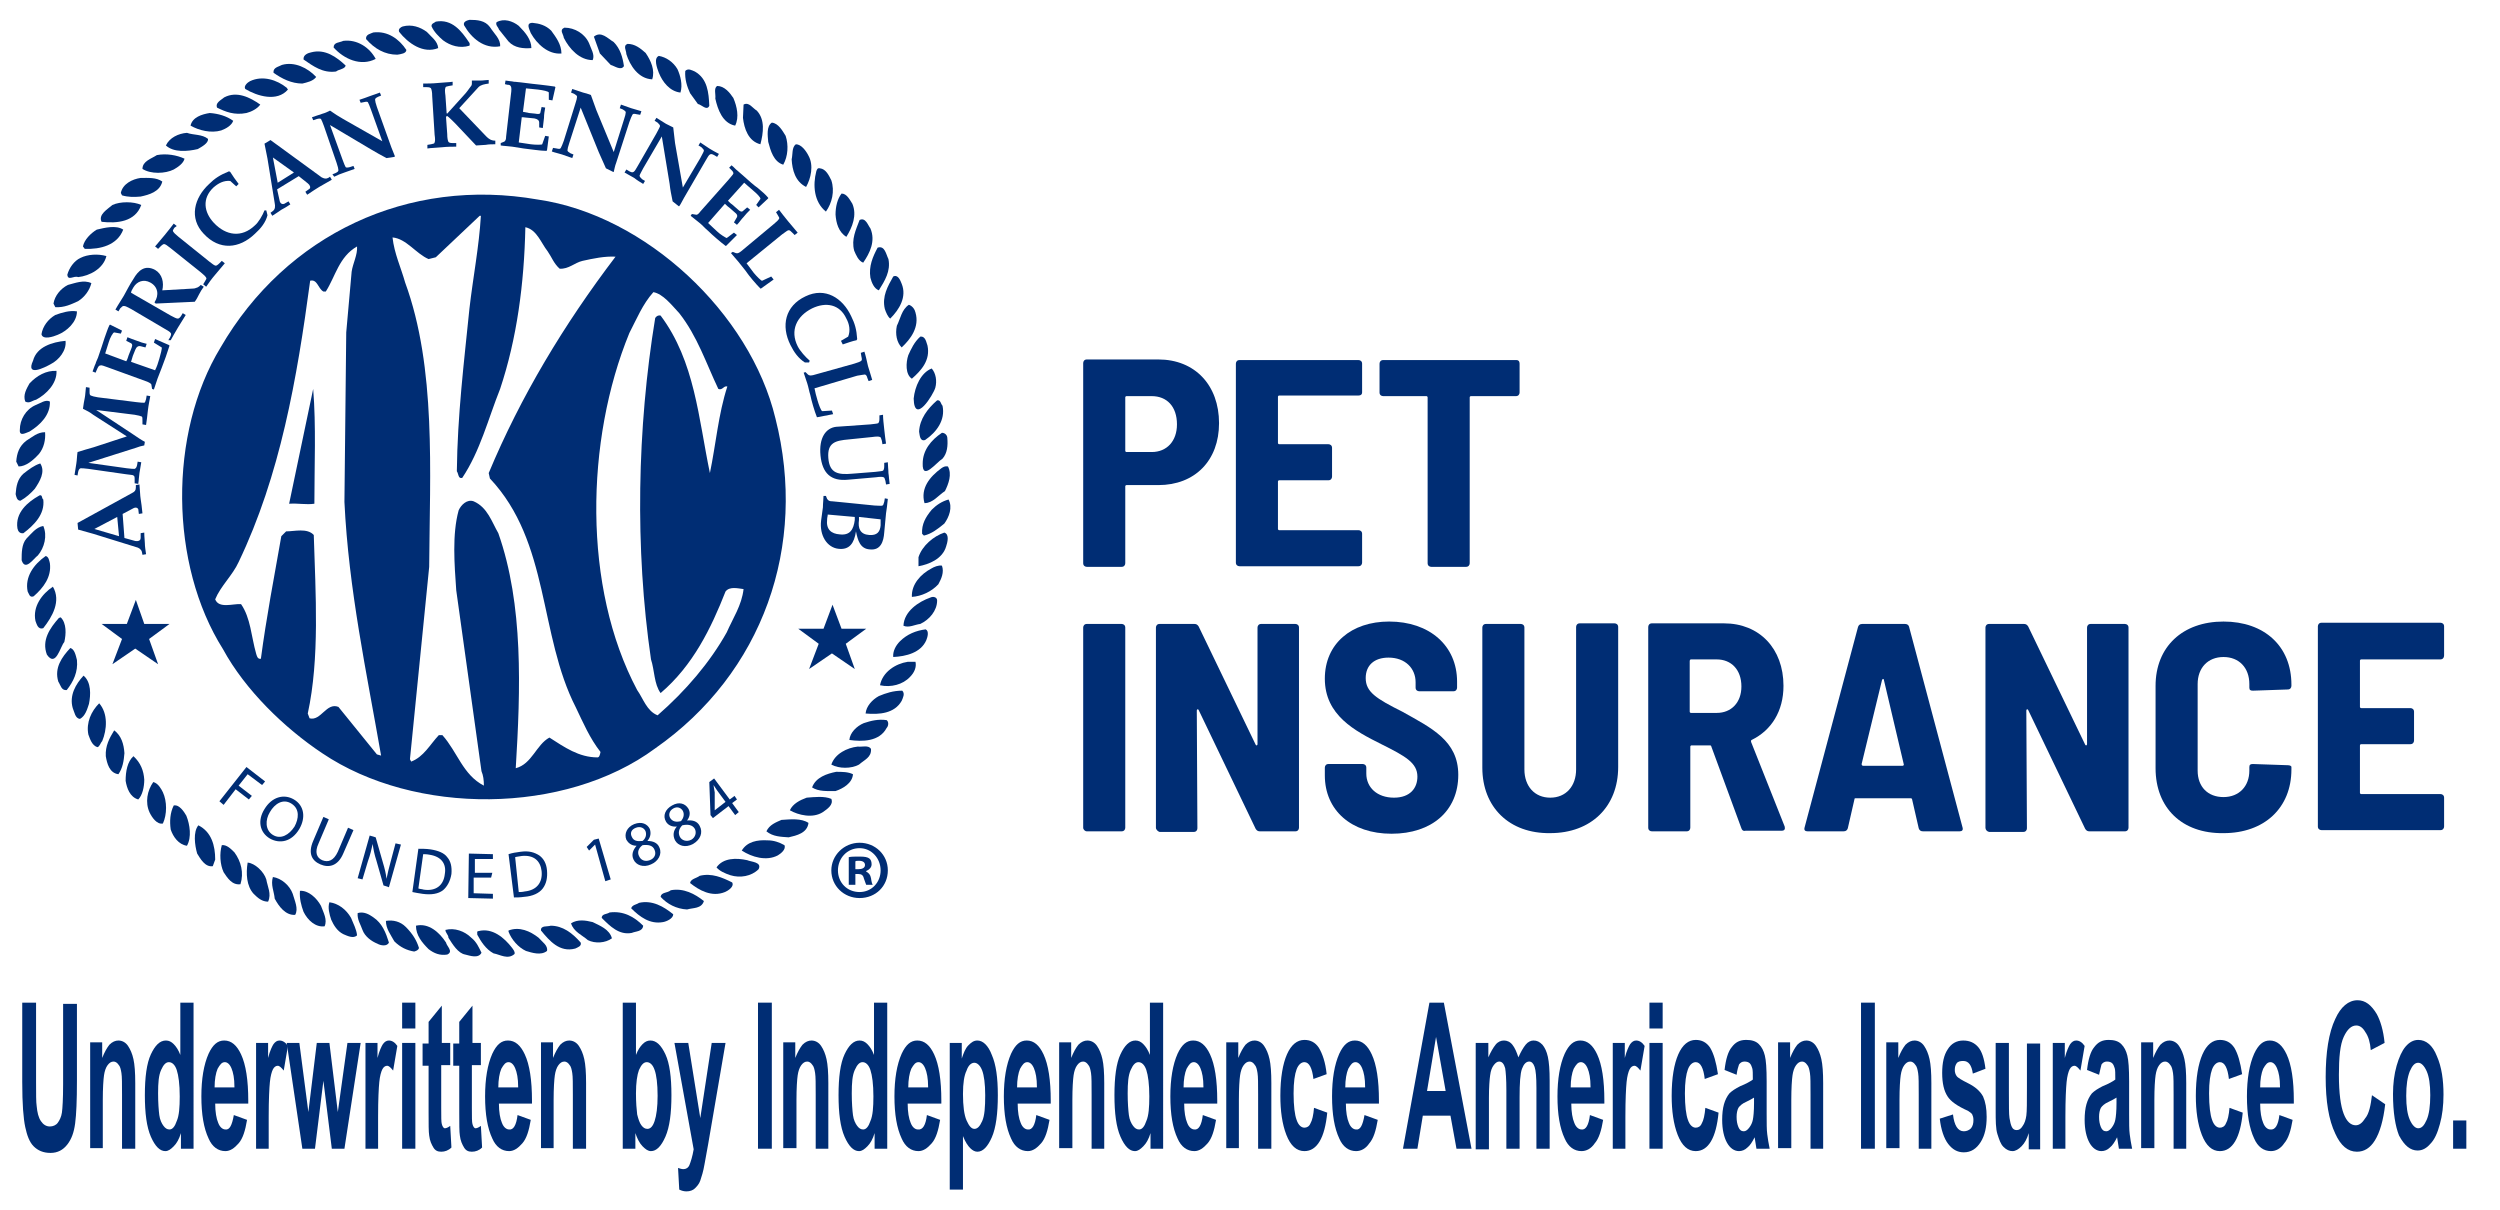 <?xml version="1.0" encoding="utf-8"?>
<!-- Generator: Adobe Illustrator 25.4.1, SVG Export Plug-In . SVG Version: 6.00 Build 0)  -->
<svg version="1.1" id="Layer_1" xmlns="http://www.w3.org/2000/svg" xmlns:xlink="http://www.w3.org/1999/xlink" x="0px" y="0px"
	 viewBox="0 0 415.9 201.3" style="enable-background:new 0 0 415.9 201.3;" xml:space="preserve">
<style type="text/css">
	.st0{fill:#002D74;}
</style>
<g>
	<g>
		<path class="st0" d="M3.7,166.8H6V180c0,2,0,3.4,0.1,4c0.1,1.1,0.3,1.9,0.7,2.5c0.4,0.6,0.9,0.9,1.5,0.9c0.5,0,1-0.2,1.3-0.6
			c0.3-0.4,0.6-1,0.7-1.7c0.1-0.7,0.2-2.3,0.2-4.7v-13.4h2.3v12.8c0,3.3-0.1,5.6-0.3,7.1c-0.2,1.5-0.6,2.6-1.3,3.5
			c-0.7,0.9-1.6,1.4-2.8,1.4c-1.2,0-2.1-0.4-2.8-1.1c-0.7-0.7-1.1-1.8-1.4-3.2s-0.5-3.8-0.5-7.5V166.8z"/>
		<path class="st0" d="M22.5,191.1h-2.2v-9c0-1.8,0-3-0.1-3.6s-0.2-1.1-0.5-1.4c-0.2-0.3-0.5-0.5-0.8-0.5c-0.4,0-0.7,0.2-1,0.6
			s-0.5,1-0.6,1.7c-0.1,0.7-0.2,2.1-0.2,4.1v8H15v-17.6h2v2.6c0.4-1,0.8-1.7,1.2-2.2c0.5-0.5,1-0.7,1.5-0.7c0.6,0,1.2,0.3,1.6,0.9
			c0.4,0.6,0.7,1.3,0.9,2.2c0.2,0.9,0.3,2.2,0.3,4V191.1z"/>
		<path class="st0" d="M32.1,191.1h-2v-2.6c-0.3,1-0.7,1.7-1.2,2.2s-0.9,0.8-1.4,0.8c-0.9,0-1.7-0.8-2.4-2.4s-1-3.9-1-6.9
			c0-3,0.3-5.3,1-6.8c0.7-1.5,1.5-2.3,2.5-2.3c0.5,0,0.9,0.2,1.3,0.6c0.4,0.4,0.8,1,1.1,1.8v-8.7h2.2V191.1z M26.3,181.9
			c0,1.6,0.1,2.8,0.2,3.6s0.4,1.4,0.7,1.8s0.6,0.6,1,0.6c0.5,0,0.9-0.5,1.2-1.4c0.4-0.9,0.5-2.3,0.5-4.1c0-2-0.2-3.5-0.5-4.4
			c-0.3-0.9-0.8-1.3-1.3-1.3c-0.5,0-0.9,0.4-1.3,1.3S26.3,180.1,26.3,181.9z"/>
		<path class="st0" d="M38.9,185.5l2.2,0.8c-0.3,1.8-0.7,3.1-1.4,3.9s-1.4,1.3-2.2,1.3c-1.2,0-2.2-0.7-2.8-2.1c-0.8-1.7-1.2-4-1.2-7
			c0-2.9,0.4-5.3,1.2-7.1c0.7-1.5,1.5-2.2,2.6-2.2c1.2,0,2.1,0.8,2.8,2.3c0.8,1.7,1.2,4.3,1.2,7.7l0,0.5h-5.5c0,1.4,0.2,2.5,0.5,3.2
			c0.3,0.8,0.8,1.1,1.2,1.1C38.2,188,38.6,187.2,38.9,185.5z M39,180.8c0-1.4-0.2-2.4-0.5-3.1s-0.7-1-1.1-1c-0.5,0-0.8,0.4-1.2,1.1
			c-0.3,0.7-0.5,1.8-0.5,3.1H39z"/>
		<path class="st0" d="M44.8,191.1h-2.2v-17.6h2v2.5c0.3-1.2,0.7-2,0.9-2.3c0.3-0.4,0.6-0.6,1-0.6c0.5,0,1,0.3,1.4,0.9l-0.7,4.1
			c-0.4-0.5-0.7-0.8-1-0.8c-0.3,0-0.6,0.2-0.8,0.6s-0.4,1.1-0.5,2.1s-0.2,2.9-0.2,5.7V191.1z"/>
		<path class="st0" d="M50.3,191.1l-2.6-17.6h2.1l1.5,11.5l1.4-11.5h2.1l1.4,11.5l1.6-11.5H60l-2.7,17.6h-2.1l-1.4-11.3l-1.4,11.3
			H50.3z"/>
		<path class="st0" d="M63,191.1h-2.2v-17.6h2v2.5c0.3-1.2,0.7-2,0.9-2.3c0.3-0.4,0.6-0.6,1-0.6c0.5,0,1,0.3,1.4,0.9l-0.7,4.1
			c-0.4-0.5-0.7-0.8-1-0.8c-0.3,0-0.6,0.2-0.8,0.6s-0.4,1.1-0.5,2.1s-0.2,2.9-0.2,5.7V191.1z"/>
		<path class="st0" d="M66.9,171.1v-4.3h2.2v4.3H66.9z M66.9,191.1v-17.6h2.2v17.6H66.9z"/>
		<path class="st0" d="M74.9,173.5v3.7h-1.5v7.1c0,1.5,0,2.4,0.1,2.7c0.1,0.4,0.3,0.7,0.5,0.7c0.2,0,0.5-0.1,0.9-0.4l0.2,3.6
			c-0.5,0.5-1.1,0.7-1.7,0.7c-0.6,0-1-0.2-1.3-0.7s-0.6-1.1-0.7-2c-0.1-0.6-0.1-1.9-0.1-3.9v-7.7h-1v-3.7h1V170l2.2-2.7v6.2H74.9z"
			/>
		<path class="st0" d="M80,173.5v3.7h-1.5v7.1c0,1.5,0,2.4,0.1,2.7c0.1,0.4,0.3,0.7,0.5,0.7c0.2,0,0.5-0.1,0.9-0.4l0.2,3.6
			c-0.5,0.5-1.1,0.7-1.7,0.7c-0.6,0-1-0.2-1.3-0.7s-0.6-1.1-0.7-2c-0.1-0.6-0.1-1.9-0.1-3.9v-7.7h-1v-3.7h1V170l2.2-2.7v6.2H80z"/>
		<path class="st0" d="M86.1,185.5l2.2,0.8c-0.3,1.8-0.7,3.1-1.4,3.9s-1.4,1.3-2.2,1.3c-1.2,0-2.2-0.7-2.8-2.1c-0.8-1.7-1.2-4-1.2-7
			c0-2.9,0.4-5.3,1.2-7.1c0.7-1.5,1.5-2.2,2.6-2.2c1.2,0,2.1,0.8,2.8,2.3c0.8,1.7,1.2,4.3,1.2,7.7l0,0.5h-5.5c0,1.4,0.2,2.5,0.5,3.2
			c0.3,0.8,0.8,1.1,1.2,1.1C85.4,188,85.9,187.2,86.1,185.5z M86.2,180.8c0-1.4-0.2-2.4-0.5-3.1s-0.7-1-1.1-1
			c-0.5,0-0.8,0.4-1.2,1.1c-0.3,0.7-0.5,1.8-0.5,3.1H86.2z"/>
		<path class="st0" d="M97.5,191.1h-2.2v-9c0-1.8,0-3-0.1-3.6s-0.2-1.1-0.5-1.4c-0.2-0.3-0.5-0.5-0.8-0.5c-0.4,0-0.7,0.2-1,0.6
			s-0.5,1-0.6,1.7c-0.1,0.7-0.2,2.1-0.2,4.1v8H90v-17.6h2v2.6c0.4-1,0.8-1.7,1.2-2.2c0.5-0.5,1-0.7,1.5-0.7c0.6,0,1.2,0.3,1.6,0.9
			c0.4,0.6,0.7,1.3,0.9,2.2c0.2,0.9,0.3,2.2,0.3,4V191.1z"/>
		<path class="st0" d="M103.6,191.1v-24.3h2.2v8.7c0.3-0.8,0.7-1.4,1.1-1.8c0.4-0.4,0.8-0.6,1.3-0.6c1,0,1.8,0.8,2.5,2.3
			c0.7,1.5,1,3.8,1,6.8c0,3-0.3,5.3-1,6.9c-0.7,1.6-1.5,2.4-2.4,2.4c-0.5,0-0.9-0.3-1.4-0.8c-0.5-0.5-0.9-1.3-1.2-2.2v2.6H103.6z
			 M105.8,181.9c0,1.5,0.1,2.7,0.2,3.5c0.2,0.8,0.4,1.4,0.7,1.8c0.3,0.4,0.6,0.6,1,0.6c0.5,0,0.9-0.4,1.2-1.3
			c0.3-0.9,0.5-2.3,0.5-4.2c0-2-0.2-3.5-0.5-4.3c-0.3-0.9-0.8-1.3-1.3-1.3c-0.5,0-0.9,0.4-1.3,1.3
			C106,178.8,105.8,180.1,105.8,181.9z"/>
		<path class="st0" d="M112.2,173.5h2.3l2,12.5l1.9-12.5h2.3l-2.9,16.9l-0.6,3.3c-0.2,1.2-0.5,2.1-0.7,2.7s-0.6,1-0.9,1.3
			s-0.8,0.5-1.4,0.5c-0.4,0-0.8-0.1-1.2-0.3l-0.2-3.6c0.3,0.1,0.6,0.2,0.9,0.2c0.4,0,0.8-0.2,1-0.7s0.5-1.4,0.7-2.6L112.2,173.5z"/>
		<path class="st0" d="M126.1,191.1v-24.3h2.3v24.3H126.1z"/>
		<path class="st0" d="M137.9,191.1h-2.2v-9c0-1.8,0-3-0.1-3.6s-0.2-1.1-0.5-1.4c-0.2-0.3-0.5-0.5-0.8-0.5c-0.4,0-0.7,0.2-1,0.6
			s-0.5,1-0.6,1.7c-0.1,0.7-0.2,2.1-0.2,4.1v8h-2.2v-17.6h2v2.6c0.4-1,0.8-1.7,1.2-2.2c0.5-0.5,1-0.7,1.5-0.7c0.6,0,1.2,0.3,1.6,0.9
			c0.4,0.6,0.7,1.3,0.9,2.2c0.2,0.9,0.3,2.2,0.3,4V191.1z"/>
		<path class="st0" d="M147.5,191.1h-2v-2.6c-0.3,1-0.7,1.7-1.2,2.2s-0.9,0.8-1.4,0.8c-0.9,0-1.7-0.8-2.4-2.4s-1-3.9-1-6.9
			c0-3,0.3-5.3,1-6.8c0.7-1.5,1.5-2.3,2.5-2.3c0.5,0,0.9,0.2,1.3,0.6c0.4,0.4,0.8,1,1.1,1.8v-8.7h2.2V191.1z M141.7,181.9
			c0,1.6,0.1,2.8,0.2,3.6s0.4,1.4,0.7,1.8s0.6,0.6,1,0.6c0.5,0,0.9-0.5,1.2-1.4c0.4-0.9,0.5-2.3,0.5-4.1c0-2-0.2-3.5-0.5-4.4
			c-0.3-0.9-0.8-1.3-1.3-1.3c-0.5,0-0.9,0.4-1.3,1.3S141.7,180.1,141.7,181.9z"/>
		<path class="st0" d="M154.2,185.5l2.2,0.8c-0.3,1.8-0.7,3.1-1.4,3.9s-1.4,1.3-2.2,1.3c-1.2,0-2.2-0.7-2.8-2.1
			c-0.8-1.7-1.2-4-1.2-7c0-2.9,0.4-5.3,1.2-7.1c0.7-1.5,1.5-2.2,2.6-2.2c1.2,0,2.1,0.8,2.8,2.3c0.8,1.7,1.2,4.3,1.2,7.7l0,0.5H151
			c0,1.4,0.2,2.5,0.5,3.2c0.3,0.8,0.8,1.1,1.2,1.1C153.5,188,154,187.2,154.2,185.5z M154.4,180.8c0-1.4-0.2-2.4-0.5-3.1
			s-0.7-1-1.1-1c-0.5,0-0.8,0.4-1.2,1.1c-0.3,0.7-0.5,1.8-0.5,3.1H154.4z"/>
		<path class="st0" d="M158,173.5h2v2.6c0.3-0.9,0.6-1.7,1.1-2.2c0.5-0.5,0.9-0.8,1.5-0.8c0.9,0,1.8,0.8,2.4,2.4
			c0.7,1.6,1,3.8,1,6.7c0,3-0.3,5.4-1,7s-1.5,2.4-2.4,2.4c-0.4,0-0.8-0.2-1.2-0.6c-0.4-0.4-0.8-1-1.2-2v8.9H158V173.5z M160.2,182
			c0,2,0.2,3.5,0.6,4.4s0.8,1.4,1.3,1.4c0.5,0,0.9-0.4,1.3-1.3s0.5-2.3,0.5-4.3c0-1.9-0.2-3.3-0.5-4.1s-0.8-1.3-1.3-1.3
			c-0.5,0-1,0.4-1.3,1.3C160.4,178.9,160.2,180.2,160.2,182z"/>
		<path class="st0" d="M172.4,185.5l2.2,0.8c-0.3,1.8-0.7,3.1-1.4,3.9s-1.4,1.3-2.2,1.3c-1.2,0-2.2-0.7-2.8-2.1
			c-0.8-1.7-1.2-4-1.2-7c0-2.9,0.4-5.3,1.2-7.1c0.7-1.5,1.5-2.2,2.6-2.2c1.2,0,2.1,0.8,2.8,2.3c0.8,1.7,1.2,4.3,1.2,7.7l0,0.5h-5.5
			c0,1.4,0.2,2.5,0.5,3.2c0.3,0.8,0.8,1.1,1.2,1.1C171.7,188,172.2,187.2,172.4,185.5z M172.5,180.8c0-1.4-0.2-2.4-0.5-3.1
			s-0.7-1-1.1-1c-0.5,0-0.8,0.4-1.2,1.1c-0.3,0.7-0.5,1.8-0.5,3.1H172.5z"/>
		<path class="st0" d="M183.8,191.1h-2.2v-9c0-1.8,0-3-0.1-3.6s-0.2-1.1-0.5-1.4c-0.2-0.3-0.5-0.5-0.8-0.5c-0.4,0-0.7,0.2-1,0.6
			s-0.5,1-0.6,1.7c-0.1,0.7-0.2,2.1-0.2,4.1v8h-2.2v-17.6h2v2.6c0.4-1,0.8-1.7,1.2-2.2c0.5-0.5,1-0.7,1.5-0.7c0.6,0,1.2,0.3,1.6,0.9
			c0.4,0.6,0.7,1.3,0.9,2.2c0.2,0.9,0.3,2.2,0.3,4V191.1z"/>
		<path class="st0" d="M193.4,191.1h-2v-2.6c-0.3,1-0.7,1.7-1.2,2.2s-0.9,0.8-1.4,0.8c-0.9,0-1.7-0.8-2.4-2.4s-1-3.9-1-6.9
			c0-3,0.3-5.3,1-6.8c0.7-1.5,1.5-2.3,2.5-2.3c0.5,0,0.9,0.2,1.3,0.6c0.4,0.4,0.8,1,1.1,1.8v-8.7h2.2V191.1z M187.6,181.9
			c0,1.6,0.1,2.8,0.2,3.6s0.4,1.4,0.7,1.8s0.6,0.6,1,0.6c0.5,0,0.9-0.5,1.2-1.4c0.4-0.9,0.5-2.3,0.5-4.1c0-2-0.2-3.5-0.5-4.4
			c-0.3-0.9-0.8-1.3-1.3-1.3c-0.5,0-0.9,0.4-1.3,1.3S187.6,180.1,187.6,181.9z"/>
		<path class="st0" d="M200.1,185.5l2.2,0.8c-0.3,1.8-0.7,3.1-1.4,3.9s-1.4,1.3-2.2,1.3c-1.2,0-2.2-0.7-2.8-2.1
			c-0.8-1.7-1.2-4-1.2-7c0-2.9,0.4-5.3,1.2-7.1c0.7-1.5,1.5-2.2,2.6-2.2c1.2,0,2.1,0.8,2.8,2.3c0.8,1.7,1.2,4.3,1.2,7.7l0,0.5h-5.5
			c0,1.4,0.2,2.5,0.5,3.2c0.3,0.8,0.8,1.1,1.2,1.1C199.4,188,199.9,187.2,200.1,185.5z M200.2,180.8c0-1.4-0.2-2.4-0.5-3.1
			s-0.7-1-1.1-1c-0.5,0-0.8,0.4-1.2,1.1c-0.3,0.7-0.5,1.8-0.5,3.1H200.2z"/>
		<path class="st0" d="M211.5,191.1h-2.2v-9c0-1.8,0-3-0.1-3.6s-0.2-1.1-0.5-1.4c-0.2-0.3-0.5-0.5-0.8-0.5c-0.4,0-0.7,0.2-1,0.6
			c-0.3,0.4-0.5,1-0.6,1.7c-0.1,0.7-0.2,2.1-0.2,4.1v8H204v-17.6h2v2.6c0.4-1,0.8-1.7,1.2-2.2c0.5-0.5,1-0.7,1.5-0.7
			c0.6,0,1.2,0.3,1.6,0.9c0.4,0.6,0.7,1.3,0.9,2.2c0.2,0.9,0.3,2.2,0.3,4V191.1z"/>
		<path class="st0" d="M220.7,178.7l-2.2,0.8c-0.2-1.8-0.7-2.8-1.5-2.8c-0.5,0-1,0.4-1.3,1.2c-0.3,0.8-0.5,2.1-0.5,4
			c0,2.1,0.2,3.6,0.5,4.4c0.3,0.9,0.8,1.3,1.3,1.3c0.4,0,0.8-0.2,1-0.7c0.3-0.5,0.5-1.4,0.6-2.6l2.2,0.8c-0.4,4.2-1.7,6.4-3.8,6.4
			c-1.3,0-2.3-0.9-3-2.7c-0.7-1.8-1-4-1-6.5c0-3,0.4-5.3,1.1-6.9c0.7-1.6,1.7-2.4,2.9-2.4c1,0,1.8,0.4,2.4,1.3
			C220,175.3,220.5,176.7,220.7,178.7z"/>
		<path class="st0" d="M227,185.5l2.2,0.8c-0.3,1.8-0.7,3.1-1.4,3.9c-0.6,0.9-1.4,1.3-2.2,1.3c-1.2,0-2.2-0.7-2.8-2.1
			c-0.8-1.7-1.2-4-1.2-7c0-2.9,0.4-5.3,1.2-7.1c0.7-1.5,1.5-2.2,2.6-2.2c1.2,0,2.1,0.8,2.8,2.3c0.8,1.7,1.2,4.3,1.2,7.7l0,0.5h-5.5
			c0,1.4,0.2,2.5,0.5,3.2c0.3,0.8,0.8,1.1,1.2,1.1C226.3,188,226.7,187.2,227,185.5z M227.1,180.8c0-1.4-0.2-2.4-0.5-3.1
			c-0.3-0.7-0.7-1-1.1-1c-0.5,0-0.8,0.4-1.2,1.1c-0.3,0.7-0.5,1.8-0.5,3.1H227.1z"/>
		<path class="st0" d="M244.8,191.1h-2.5l-1-5.5h-4.6l-0.9,5.5h-2.4l4.4-24.3h2.4L244.8,191.1z M240.5,181.5l-1.6-9l-1.5,9H240.5z"
			/>
		<path class="st0" d="M245.6,173.5h2v2.4c0.4-0.9,0.8-1.6,1.2-2.1s0.9-0.7,1.4-0.7c0.5,0,1,0.2,1.4,0.7c0.4,0.5,0.7,1.2,1,2.1
			c0.4-0.9,0.8-1.6,1.2-2.1c0.4-0.5,0.9-0.7,1.3-0.7c0.6,0,1,0.2,1.5,0.7c0.4,0.5,0.7,1.1,0.9,2s0.3,2.2,0.3,4v11.3h-2.2V181
			c0-1.8-0.1-2.9-0.3-3.5s-0.5-0.9-0.9-0.9c-0.5,0-0.9,0.4-1.2,1.2s-0.4,2.4-0.4,4.8v8.5h-2.2v-9.7c0-1.9-0.1-3.1-0.2-3.7
			c-0.2-0.7-0.5-1.1-1-1.1c-0.3,0-0.6,0.2-0.9,0.6c-0.3,0.4-0.5,0.9-0.6,1.7c-0.1,0.7-0.2,2-0.2,3.7v8.6h-2.2V173.5z"/>
		<path class="st0" d="M264.5,185.5l2.2,0.8c-0.3,1.8-0.7,3.1-1.4,3.9c-0.6,0.9-1.4,1.3-2.2,1.3c-1.2,0-2.2-0.7-2.8-2.1
			c-0.8-1.7-1.2-4-1.2-7c0-2.9,0.4-5.3,1.2-7.1c0.7-1.5,1.5-2.2,2.6-2.2c1.2,0,2.1,0.8,2.8,2.3c0.8,1.7,1.2,4.3,1.2,7.7l0,0.5h-5.5
			c0,1.4,0.2,2.5,0.5,3.2c0.3,0.8,0.8,1.1,1.2,1.1C263.8,188,264.3,187.2,264.5,185.5z M264.6,180.8c0-1.4-0.2-2.4-0.5-3.1
			c-0.3-0.7-0.7-1-1.1-1c-0.5,0-0.8,0.4-1.2,1.1c-0.3,0.7-0.5,1.8-0.5,3.1H264.6z"/>
		<path class="st0" d="M270.5,191.1h-2.2v-17.6h2v2.5c0.3-1.2,0.7-2,0.9-2.3c0.3-0.4,0.6-0.6,1-0.6c0.5,0,1,0.3,1.4,0.9l-0.7,4.1
			c-0.4-0.5-0.7-0.8-1-0.8c-0.3,0-0.6,0.2-0.8,0.6c-0.2,0.4-0.4,1.1-0.5,2.1c-0.1,1-0.2,2.9-0.2,5.7V191.1z"/>
		<path class="st0" d="M274.4,171.1v-4.3h2.2v4.3H274.4z M274.4,191.1v-17.6h2.2v17.6H274.4z"/>
		<path class="st0" d="M285.8,178.7l-2.2,0.8c-0.2-1.8-0.7-2.8-1.5-2.8c-0.5,0-1,0.4-1.3,1.2c-0.3,0.8-0.5,2.1-0.5,4
			c0,2.1,0.2,3.6,0.5,4.4c0.3,0.9,0.8,1.3,1.3,1.3c0.4,0,0.8-0.2,1-0.7c0.3-0.5,0.5-1.4,0.6-2.6l2.2,0.8c-0.4,4.2-1.7,6.4-3.8,6.4
			c-1.3,0-2.3-0.9-3-2.7c-0.7-1.8-1-4-1-6.5c0-3,0.4-5.3,1.1-6.9c0.7-1.6,1.7-2.4,2.9-2.4c1,0,1.8,0.4,2.4,1.3
			C285.1,175.3,285.5,176.7,285.8,178.7z"/>
		<path class="st0" d="M288.9,178.8l-2-0.8c0.2-1.8,0.6-3.1,1.2-3.8c0.6-0.8,1.3-1.2,2.4-1.2c0.9,0,1.6,0.2,2.1,0.7
			c0.5,0.5,0.8,1.1,1,1.9c0.2,0.8,0.3,2.2,0.3,4.3l0,5.4c0,1.5,0,2.7,0.1,3.4c0.1,0.7,0.2,1.5,0.4,2.4h-2.2l-0.3-1.9
			c-0.4,0.8-0.8,1.4-1.2,1.7c-0.4,0.4-0.9,0.6-1.4,0.6c-0.8,0-1.5-0.5-2-1.4s-0.8-2.2-0.8-3.8c0-1,0.1-1.9,0.3-2.6
			c0.2-0.7,0.5-1.3,0.9-1.8c0.4-0.4,1-0.8,1.8-1.2c1-0.4,1.7-0.8,2.1-1.1c0-1,0-1.6-0.1-1.9c-0.1-0.3-0.2-0.6-0.4-0.8
			c-0.2-0.2-0.5-0.3-0.9-0.3c-0.4,0-0.7,0.2-0.9,0.5C289.2,177.4,289,178,288.9,178.8z M291.8,182.6c-0.3,0.2-0.7,0.4-1.3,0.7
			c-0.7,0.3-1.1,0.7-1.3,1c-0.2,0.4-0.3,0.9-0.3,1.5c0,0.7,0.1,1.2,0.3,1.7s0.5,0.7,0.9,0.7c0.3,0,0.6-0.2,0.9-0.6
			c0.3-0.4,0.5-0.8,0.6-1.3s0.2-1.4,0.2-2.8V182.6z"/>
		<path class="st0" d="M303.4,191.1h-2.2v-9c0-1.8,0-3-0.1-3.6s-0.2-1.1-0.5-1.4c-0.2-0.3-0.5-0.5-0.8-0.5c-0.4,0-0.7,0.2-1,0.6
			s-0.5,1-0.6,1.7s-0.2,2.1-0.2,4.1v8h-2.2v-17.6h2v2.6c0.4-1,0.8-1.7,1.2-2.2c0.5-0.5,1-0.7,1.5-0.7c0.6,0,1.2,0.3,1.6,0.9
			c0.4,0.6,0.7,1.3,0.9,2.2c0.2,0.9,0.3,2.2,0.3,4V191.1z"/>
		<path class="st0" d="M309.6,191.1v-24.3h2.3v24.3H309.6z"/>
		<path class="st0" d="M321.4,191.1h-2.2v-9c0-1.8,0-3-0.1-3.6s-0.2-1.1-0.5-1.4c-0.2-0.3-0.5-0.5-0.8-0.5c-0.4,0-0.7,0.2-1,0.6
			s-0.5,1-0.6,1.7s-0.2,2.1-0.2,4.1v8h-2.2v-17.6h2v2.6c0.4-1,0.8-1.7,1.2-2.2c0.5-0.5,1-0.7,1.5-0.7c0.6,0,1.2,0.3,1.6,0.9
			c0.4,0.6,0.7,1.3,0.9,2.2c0.2,0.9,0.3,2.2,0.3,4V191.1z"/>
		<path class="st0" d="M322.7,186.1l2.2-0.7c0.2,1.8,0.8,2.8,1.8,2.8c0.5,0,0.9-0.2,1.2-0.5c0.3-0.4,0.4-0.8,0.4-1.4
			c0-0.4-0.1-0.7-0.2-0.9c-0.1-0.2-0.4-0.4-0.7-0.6c-1.8-0.8-2.9-1.6-3.4-2.4c-0.6-0.9-0.9-2.2-0.9-3.9s0.3-3,0.9-3.9
			c0.6-1,1.5-1.5,2.6-1.5c1.1,0,1.9,0.4,2.5,1.1c0.6,0.7,1,1.9,1.2,3.6l-2.1,0.8c-0.2-1.4-0.7-2.1-1.6-2.1c-0.5,0-0.9,0.1-1.1,0.4
			s-0.3,0.6-0.3,1.1c0,0.4,0.1,0.7,0.3,1c0.2,0.3,0.9,0.7,1.9,1.2c1.2,0.6,2,1.3,2.5,2.2c0.4,0.9,0.6,2,0.6,3.4c0,1.7-0.3,3.1-1,4.2
			c-0.7,1.1-1.6,1.7-2.8,1.7c-1.1,0-1.9-0.5-2.6-1.4S322.9,187.9,322.7,186.1z"/>
		<path class="st0" d="M337.5,191.1v-2.6c-0.3,1-0.7,1.7-1.2,2.2c-0.5,0.5-1,0.8-1.5,0.8c-0.5,0-1-0.2-1.5-0.7s-0.7-1.2-1-2.1
			s-0.3-2.3-0.3-4v-11.2h2.2v8.1c0,2.3,0,3.8,0.1,4.4c0.1,0.6,0.2,1.1,0.4,1.5s0.5,0.5,0.8,0.5c0.4,0,0.7-0.2,1-0.7
			c0.3-0.4,0.5-1,0.6-1.7s0.1-2.2,0.1-4.6v-7.4h2.2v17.6H337.5z"/>
		<path class="st0" d="M343.7,191.1h-2.2v-17.6h2v2.5c0.3-1.2,0.7-2,0.9-2.3c0.3-0.4,0.6-0.6,1-0.6c0.5,0,1,0.3,1.4,0.9l-0.7,4.1
			c-0.4-0.5-0.7-0.8-1-0.8c-0.3,0-0.6,0.2-0.8,0.6c-0.2,0.4-0.4,1.1-0.5,2.1c-0.1,1-0.2,2.9-0.2,5.7V191.1z"/>
		<path class="st0" d="M349.2,178.8l-2-0.8c0.2-1.8,0.6-3.1,1.2-3.8c0.6-0.8,1.3-1.2,2.4-1.2c0.9,0,1.6,0.2,2.1,0.7
			c0.5,0.5,0.8,1.1,1,1.9c0.2,0.8,0.3,2.2,0.3,4.3l0,5.4c0,1.5,0,2.7,0.1,3.4c0.1,0.7,0.2,1.5,0.4,2.4h-2.2l-0.3-1.9
			c-0.4,0.8-0.8,1.4-1.2,1.7c-0.4,0.4-0.9,0.6-1.4,0.6c-0.8,0-1.5-0.5-2-1.4s-0.8-2.2-0.8-3.8c0-1,0.1-1.9,0.3-2.6
			c0.2-0.7,0.5-1.3,0.9-1.8c0.4-0.4,1-0.8,1.8-1.2c1-0.4,1.7-0.8,2.1-1.1c0-1,0-1.6-0.1-1.9c-0.1-0.3-0.2-0.6-0.4-0.8
			c-0.2-0.2-0.5-0.3-0.9-0.3c-0.4,0-0.7,0.2-0.9,0.5C349.5,177.4,349.4,178,349.2,178.8z M352.1,182.6c-0.3,0.2-0.7,0.4-1.3,0.7
			c-0.7,0.3-1.1,0.7-1.3,1c-0.2,0.4-0.3,0.9-0.3,1.5c0,0.7,0.1,1.2,0.3,1.7s0.5,0.7,0.9,0.7c0.3,0,0.6-0.2,0.9-0.6
			c0.3-0.4,0.5-0.8,0.6-1.3s0.2-1.4,0.2-2.8V182.6z"/>
		<path class="st0" d="M363.8,191.1h-2.2v-9c0-1.8,0-3-0.1-3.6s-0.2-1.1-0.5-1.4c-0.2-0.3-0.5-0.5-0.8-0.5c-0.4,0-0.7,0.2-1,0.6
			s-0.5,1-0.6,1.7s-0.2,2.1-0.2,4.1v8h-2.2v-17.6h2v2.6c0.4-1,0.8-1.7,1.2-2.2c0.5-0.5,1-0.7,1.5-0.7c0.6,0,1.2,0.3,1.6,0.9
			c0.4,0.6,0.7,1.3,0.9,2.2c0.2,0.9,0.3,2.2,0.3,4V191.1z"/>
		<path class="st0" d="M373,178.7l-2.2,0.8c-0.2-1.8-0.7-2.8-1.5-2.8c-0.5,0-1,0.4-1.3,1.2c-0.3,0.8-0.5,2.1-0.5,4
			c0,2.1,0.2,3.6,0.5,4.4c0.3,0.9,0.8,1.3,1.3,1.3c0.4,0,0.8-0.2,1-0.7c0.3-0.5,0.5-1.4,0.6-2.6l2.2,0.8c-0.4,4.2-1.7,6.4-3.8,6.4
			c-1.3,0-2.3-0.9-3-2.7c-0.7-1.8-1-4-1-6.5c0-3,0.4-5.3,1.1-6.9c0.7-1.6,1.7-2.4,2.9-2.4c1,0,1.8,0.4,2.4,1.3
			C372.3,175.3,372.7,176.7,373,178.7z"/>
		<path class="st0" d="M379.2,185.5l2.2,0.8c-0.3,1.8-0.7,3.1-1.4,3.9c-0.6,0.9-1.4,1.3-2.2,1.3c-1.2,0-2.2-0.7-2.8-2.1
			c-0.8-1.7-1.2-4-1.2-7c0-2.9,0.4-5.3,1.2-7.1c0.7-1.5,1.5-2.2,2.6-2.2c1.2,0,2.1,0.8,2.8,2.3c0.8,1.7,1.2,4.3,1.2,7.7l0,0.5H376
			c0,1.4,0.2,2.5,0.5,3.2c0.3,0.8,0.8,1.1,1.2,1.1C378.5,188,379,187.2,379.2,185.5z M379.3,180.8c0-1.4-0.2-2.4-0.5-3.1
			c-0.3-0.7-0.7-1-1.1-1c-0.5,0-0.8,0.4-1.2,1.1c-0.3,0.7-0.5,1.8-0.5,3.1H379.3z"/>
		<path class="st0" d="M394.6,182.2l2.2,1.5c-0.3,2.7-0.9,4.7-1.7,6c-0.8,1.3-1.8,1.9-3,1.9c-1.5,0-2.7-1-3.6-3
			c-1.1-2.3-1.6-5.4-1.6-9.4c0-4.1,0.5-7.4,1.6-9.7c0.9-2,2.2-3.1,3.7-3.1c1.3,0,2.3,0.8,3.2,2.3c0.6,1.1,1.1,2.7,1.3,4.8l-2.3,1.2
			c-0.1-1.3-0.4-2.3-0.9-3c-0.4-0.7-0.9-1.1-1.5-1.1c-0.8,0-1.5,0.6-2.1,1.9s-0.8,3.4-0.8,6.3c0,3.1,0.3,5.2,0.8,6.5s1.2,1.9,2,1.9
			c0.6,0,1.1-0.4,1.6-1.2C394.1,185.3,394.4,183.9,394.6,182.2z"/>
		<path class="st0" d="M398.1,182c0-1.7,0.2-3.3,0.6-4.7c0.4-1.4,0.9-2.5,1.5-3.2s1.3-1.1,2.1-1.1c1.3,0,2.4,0.9,3.1,2.7
			c0.8,1.8,1.1,4,1.1,6.4c0,1.8-0.2,3.5-0.6,4.9c-0.4,1.5-0.9,2.6-1.6,3.3c-0.6,0.7-1.3,1.1-2.1,1.1c-1.2,0-2.2-0.8-3.1-2.5
			C398.5,187.4,398.1,185.1,398.1,182z M400.3,182.3c0,1.8,0.2,3.1,0.6,4c0.4,0.9,0.9,1.4,1.4,1.4c0.6,0,1-0.5,1.4-1.4
			c0.4-0.9,0.6-2.3,0.6-4.1c0-1.8-0.2-3.1-0.6-4c-0.4-0.9-0.9-1.4-1.4-1.4c-0.6,0-1,0.5-1.4,1.4
			C400.5,179.2,400.3,180.5,400.3,182.3z"/>
		<path class="st0" d="M408.1,191.1v-4.7h2.2v4.7H408.1z"/>
	</g>
	<g>
		<g>
			<g>
				<g>
					<g>
						<path class="st0" d="M52.1,64.7l-4,19.1c1.6-0.1,2.8,0.2,4.2,0C52.3,77.4,52.6,70.9,52.1,64.7z"/>
						<path class="st0" d="M129,69.6c-4.2-17.5-21.6-33.8-39.5-36.4C67.9,29.4,47.6,39,36.7,57.8C28,72.1,28.2,93.9,37.1,108
							c3.7,6.8,10.2,13.1,16.5,17.3C69,135.7,94,135.6,109,124.5C126.9,112,134.4,90.8,129,69.6z M62.7,125.5l-6.4-7.9
							c-2-0.8-2.9,2.4-4.8,1.9l-0.3-0.8c2-9.2,1.3-19.9,1-29.7c-1.1-1.2-3.2-0.6-4.6-0.6l-0.8,0.8c-1.2,6.8-2.5,13.6-3.4,20.4
							c-0.6,0.1-0.7-0.6-0.8-0.9c-0.8-2.8-0.9-5.9-2.5-8.2c-1.3-0.1-3.7,0.8-4.3-0.8c0.9-2.2,2.9-4,3.9-6.2
							c6.9-14.4,9.7-30.4,11.9-46.8c1.2-0.3,1.3,1.3,2.2,1.8h0.4c1.6-2.5,2.2-5.8,5.2-7.5c0.1,1.4-0.7,2.8-0.9,4.2l-0.9,10.1
							l-0.3,28.2c0.7,14.6,3.7,28.4,6.1,42.2L62.7,125.5z M99.4,126c-3.1,0-5.5-1.7-8-3.3c-2.2,1.2-2.9,4.4-5.6,5.1
							c0.8-13.1,1.3-27.2-2.9-39.1c-1.1-1.9-1.8-4.3-4.1-5.3c-1.1-0.4-2.1,0.6-2.5,1.5c-1.1,4-0.7,9-0.4,13.3l4.2,30.1
							c0.3,0.7,0.4,1.5,0.4,2.4c-3.5-1.8-4.4-5.6-6.9-8.4h-0.6c-1.5,1.6-2.5,3.6-4.6,4.4l-0.2-0.4l3.2-32c0.1-15.8,1.2-33.1-4-47.3
							c-0.7-2.5-1.8-4.8-2.1-7.5c2.3,0.2,3.9,2.7,6,3.6l1.2-0.3l7.3-6.9H80c-0.3,5.1-1.3,10.2-1.9,15.4c-0.9,8.9-2,17.8-2.1,27.1
							c0.3,0.4,0.2,1.3,0.9,1.1c3-4.5,4.3-9.8,6.3-14.8c2.8-8.4,4-17.5,4.2-26.9c1.9,0.4,2.6,2.6,3.7,4c0.7,1,1,2,2,2.9
							c1.5,0.1,2.5-1,3.8-1.3c1.8-0.4,3.7-0.8,5.5-0.7c-8.6,11.3-15.8,23.3-21.1,36l0.2,0.9c10,10.6,8.1,26,14.3,38.1
							c1.2,2.5,2.3,5.1,4.1,7.4C99.8,125.6,99.7,126,99.4,126z M120.9,105.2c-2.8,5-6.8,9.7-11.5,13.8c-1.8-0.7-2.4-2.8-3.4-4.2
							c-9.1-17.1-8.6-41.6-1.3-59.4c1.2-2.3,2.2-4.8,4-6.8c1.6,0.3,3,2.1,4.3,3.5c3,3.8,4.5,8.4,6.5,12.6c0.7,0.3,0.9-0.6,1.5-0.4
							c-1.5,4.6-1.9,9.6-2.9,14.4c-1.9-9.1-2.5-18.6-8.2-26.2c-0.4-0.1-0.7,0.1-0.9,0.4c-3,18.3-3.4,38.3-0.7,56.8
							c0.6,1.8,0.5,4.1,1.6,5.6c5.4-4.6,8.4-10.8,10.8-16.9c0.7-0.9,2.1-0.5,3-0.4C123.4,100.7,121.9,102.9,120.9,105.2z"/>
					</g>
					<g>
						<path class="st0" d="M79.4,155.5c0-0.3-0.1-0.6,0.2-0.6c2.3-0.6,4.3,1.1,5.6,2.8c0.2,0.3,0.5,0.6,0.4,1
							c-1.1,1-2.4,0.1-3.5-0.1C80.8,157.9,80,156.6,79.4,155.5z"/>
						<path class="st0" d="M74.6,156c0-0.5-0.5-0.8-0.5-1.3c1.5-0.4,3.2,0.2,4.3,1.3c0.9,0.7,1.3,1.7,1.7,2.5
							c-0.5,1-1.9,0.5-2.7,0.3C76.2,158.6,75.3,157.1,74.6,156z"/>
						<path class="st0" d="M71.3,157.9c-1.1-1.1-2.1-2.3-2.1-3.9c2.1-0.5,3.9,1.1,5,2.8c0.1,0.6,1.3,1.5,0.2,2
							C73.2,159,72.2,158.6,71.3,157.9z"/>
						<path class="st0" d="M84.6,155v-0.2c1.8-0.7,3.6,0.1,5,1.2c0.6,0.7,1.6,1.3,1.4,2.2c-1,0.8-2.5,0.3-3.5,0
							C86.2,157.6,85.1,156.3,84.6,155z"/>
						<path class="st0" d="M65.6,156.6c-0.6-1.1-1.4-2.1-1.4-3.4c1.2-0.2,2.4,0.1,3.3,1c1.1,1.1,1.8,2.2,2.2,3.5
							c-0.1,0.4-0.5,0.5-0.8,0.6C67.7,158.1,66.6,157.6,65.6,156.6z"/>
						<path class="st0" d="M90,154.8c-0.1-0.9,1.1-0.6,1.6-0.8c2,0,3.6,1.2,5,2.8c0.2,0.6-0.5,0.8-0.9,1
							C93.1,158.5,91.4,156.5,90,154.8z"/>
						<path class="st0" d="M60.3,154.7c-0.3-0.9-0.9-1.7-0.8-2.8c1-0.3,1.9,0.2,2.6,0.7c1.5,1,2.1,2.6,2.6,4.2
							c-0.3,0.7-1.4,0.5-1.9,0.2C61.8,156.6,60.7,155.8,60.3,154.7z"/>
						<path class="st0" d="M95,153.6c1.1-0.7,2.4-0.5,3.6-0.2c1.2,0.6,2.8,1.2,3.2,2.7c-1.1,0.8-2.8,0.9-4,0.3
							C96.9,155.6,95.4,155,95,153.6z"/>
						<path class="st0" d="M55.1,153c-0.3-0.9-0.6-2-0.3-2.9c1.5,0.2,2.8,1.2,3.6,2.6c0.4,1,0.9,1.9,1,2.9c-0.6,0.6-1.6,0.1-2.3-0.2
							C56.1,154.9,55.5,153.9,55.1,153z"/>
						<path class="st0" d="M100.1,152.7c0-0.7,0.9-0.6,1.3-0.9c2.3-0.3,4.1,0.7,5.6,2.2c-0.1,1-1.2,0.9-1.9,1.2
							C103,155.6,101.5,154.1,100.1,152.7z"/>
						<path class="st0" d="M50.5,151.7c-0.4-1.1-0.7-2.2-0.6-3.5c1.4-0.1,2.8,1.2,3.5,2.5c0.4,1.1,1.1,2.3,0.6,3.4
							C52.5,154.3,51.2,153.1,50.5,151.7z"/>
						<path class="st0" d="M105,151.1c0.2-0.6,0.9-0.6,1.3-0.9c2.2-0.5,4.1,0.6,5.7,1.9c0,0.7-1.1,1.2-1.7,1.3
							C108.1,153.8,106.4,152.5,105,151.1z"/>
						<path class="st0" d="M45.7,149.5c-0.1-1.2-0.7-2.3-0.3-3.6c1.4,0.2,2.8,1.4,3.3,2.8c0.3,1.1,1,2.5,0.4,3.5
							C47.5,152.3,46.4,150.8,45.7,149.5z"/>
						<path class="st0" d="M109.9,149.2c0.1-0.8,1.1-0.6,1.7-1.1c2.1-0.4,4,0.6,5.5,1.8c-0.4,1.3-1.8,1.1-2.8,1.4
							C112.5,151.2,111,150.4,109.9,149.2z"/>
						<path class="st0" d="M42.2,148.7c-1.2-1.3-1.3-3.4-1-5.2c1.2,0.1,2.7,1.5,3.1,2.8c0.2,1.2,0.9,2.4,0.3,3.7
							C43.6,150,42.9,149.4,42.2,148.7z"/>
						<path class="st0" d="M114.8,146.9c0.1-0.7,1.1-0.8,1.6-1.2c2-0.5,3.8,0.3,5.4,1.1c0.4,0.7-0.7,1.4-1.2,1.6
							C118.4,149.3,116.3,148.1,114.8,146.9z"/>
						<path class="st0" d="M37.2,145.1c-0.6-1.3-0.7-3.1-0.3-4.5c0.8-0.1,1.5,0.6,2.1,1.2c1.1,1.5,1.6,3.4,1,5.3
							C38.6,147.3,37.8,146,37.2,145.1z"/>
						<path class="st0" d="M119.2,144.3c1.1-1.6,3.3-1.6,5.1-1.2c0.7,0.3,2.5,0.3,1.9,1.5c-1.2,1.2-3.1,1.5-4.7,1
							C120.6,145.3,119.7,144.9,119.2,144.3z"/>
						<path class="st0" d="M32.8,142c-0.4-1.4-0.7-3.6,0.2-4.7c2.2,1.1,2.8,3.4,2.8,5.7l-0.4,1.1C34.1,144.3,33.3,142.8,32.8,142z"
							/>
						<path class="st0" d="M123.4,141.5c0.9-1.5,2.6-1.8,4.3-1.7c1,0,1.9,0.3,2.8,0.8c0.3,0.7-0.6,1.4-1.1,1.7
							C127.5,143.3,125.1,142.6,123.4,141.5z"/>
						<path class="st0" d="M28.4,138c-0.2-1.4-0.1-2.8,0.5-4c0.9-0.2,1.7,1,2.1,1.7c0.6,1.5,0.9,3.6,0.1,5
							C29.7,140.5,28.8,139.2,28.4,138z"/>
						<path class="st0" d="M127.5,138.3c0.5-1.1,1.6-1.5,2.5-1.9c1.5-0.1,3.3-0.3,4.5,0.5c-0.2,1.7-2,2.1-3.3,2.4
							C129.9,139.2,128.6,139.2,127.5,138.3z"/>
						<path class="st0" d="M24.9,135.2c-0.8-1.7-0.4-3.7,0.6-5.1c0.8,0.2,1.3,1.1,1.6,1.7c0.7,1.5,0.7,3.7,0,5.2
							C26.1,137.2,25.3,136,24.9,135.2z"/>
						<path class="st0" d="M131.4,134.8c0.5-1.1,1.7-1.7,2.8-2.1c1.3-0.1,2.9-0.3,4.1,0.2c0.4,1-0.7,1.7-1.4,2.2
							C135.2,136.2,132.8,135.6,131.4,134.8z"/>
						<path class="st0" d="M20.9,129.9c0-1.6,0.3-3.2,1.3-4.1c1.2,1.1,1.7,2.4,1.8,3.9c0,1.2-0.3,2.6-1,3.3
							C21.6,132.6,21.1,131.1,20.9,129.9z"/>
						<path class="st0" d="M135.1,131c0.6-1.7,2.5-2.3,4-2.6c1,0,2,0,2.8,0.4c-0.1,1.5-1.7,2.4-2.9,2.8
							C137.6,131.6,136.2,131.7,135.1,131z"/>
						<path class="st0" d="M17.6,125.8c-0.1-1.7,0.6-3,1.4-4.3c1.2,0.9,1.6,2.3,1.7,3.8c-0.1,1.3-0.3,2.5-1,3.5
							C18.2,128.6,17.8,127,17.6,125.8z"/>
						<path class="st0" d="M138.3,127.2c0.6-1.8,2.6-2.8,4.4-3c0.7,0.1,1.8-0.3,2.2,0.4c0.1,1.4-1.1,1.8-2,2.6
							C141.6,127.9,139.6,127.9,138.3,127.2z"/>
						<path class="st0" d="M14.7,122.2c-0.4-2,0.5-3.9,1.8-5.2c1.5,1.7,1.3,4.4,0.5,6.3c-0.3,0.3-0.4,0.9-0.8,1
							C15.3,124,15,123,14.7,122.2z"/>
						<path class="st0" d="M141.3,123.1c0.1-1.2,1.2-2.3,2.4-2.8c1.2-0.4,2.4-0.7,3.8-0.5c0.4,0.3,0.3,1,0,1.3
							C146.3,123.4,143.4,123.4,141.3,123.1z"/>
						<path class="st0" d="M12.1,117.8c-0.6-2.1,0.5-4,1.8-5.4c1.3,1.1,1.2,3.2,0.9,4.7c-0.3,0.9-0.6,2-1.5,2.5
							C12.5,119.5,12.4,118.5,12.1,117.8z"/>
						<path class="st0" d="M144,118.7c0.1-1.2,1.1-2.3,2.2-2.9c1.2-0.5,2.4-0.9,3.9-0.9c0.5,0.5,0.1,1.2-0.1,1.7
							C148.8,118.7,146.3,118.9,144,118.7z"/>
						<path class="st0" d="M9.7,113.4c-0.7-2.3,0.6-4.1,2-5.6c0.7,0.2,0.9,1.2,1.1,2c0.2,2-0.6,3.6-1.7,5
							C10.2,114.9,10.1,114,9.7,113.4z"/>
						<path class="st0" d="M146.4,114c0.4-2.2,2.6-3.6,4.6-3.9h1.3c0.2,0.9-0.2,1.8-0.9,2.5C150.2,113.9,148.2,114.4,146.4,114z"/>
						<path class="st0" d="M7.8,108.9c-0.9-2.4,0.5-4.4,2-6.1l0.3-0.1c1,1,0.9,2.8,0.6,4.1C10,107.6,9.3,111.1,7.8,108.9z"/>
						<path class="st0" d="M148.6,109.3c-0.1-0.9,0.4-1.9,1.1-2.6c1.2-1.2,2.7-1.8,4.3-2c0.6,0.3,0.3,1.3,0.1,1.8
							C153.2,108.6,150.7,109.2,148.6,109.3z"/>
						<path class="st0" d="M5.9,103.3c-0.5-2.4,1.1-4.5,2.9-5.7c1.4,2.4-0.1,5-1.6,6.9C6.3,104.8,6.1,103.8,5.9,103.3z"/>
						<path class="st0" d="M150.3,104.1c0.1-2.4,2.5-4,4.5-4.7c0.4-0.2,1.1-0.1,1.1,0.5c0,1.7-1.3,3.2-2.8,3.9
							C152.2,103.9,151.2,104.5,150.3,104.1z"/>
						<path class="st0" d="M151.7,99.3c-0.1-2.1,1.5-3.8,3.2-4.7c0.5-0.3,1.2-0.6,1.8-0.5c0.4,1.1-0.1,2.2-0.6,3.1
							C155,98.4,153.3,99.2,151.7,99.3z"/>
						<path class="st0" d="M4.6,98.4c-0.5-2.4,1-4.5,3-5.9c0.5,0.1,0.6,0.8,0.7,1.2c0.3,2.3-1.1,4.1-2.7,5.5
							C4.9,99.5,4.8,98.7,4.6,98.4z"/>
						<path class="st0" d="M152.8,92.7c0.6-1.9,2.5-3.5,4.3-4.1c0.9,0.3,0.5,1.7,0.3,2.3c-0.6,2.1-2.9,3-4.6,3.3V92.7z"/>
						<path class="st0" d="M3.6,93.2c0-1.2,0-2.7,0.8-3.6c0.8-0.8,1.6-1.9,2.8-2.1c0.7,1.6,0.2,3.6-0.9,4.9
							C5.6,92.9,4.2,95.1,3.6,93.2z"/>
						<path class="st0" d="M153.4,88.8c-0.1-1.6,0.6-2.8,1.6-4c0.8-0.8,1.7-1.4,2.8-1.7c0.7,1.3,0.1,2.9-0.7,4
							c-1.1,0.9-2.1,1.7-3.4,2L153.4,88.8z"/>
						<path class="st0" d="M2.9,87.9c-0.4-2.6,1.7-4.4,3.7-5.5c0.5-0.1,0.3,0.5,0.6,0.7c0.3,2.5-1.6,4.3-3.3,5.6
							C3.3,88.8,3,88.4,2.9,87.9z"/>
						<path class="st0" d="M153.8,83.7c-0.7-2.5,0.9-4.4,2.8-5.8c0.3-0.2,0.6-0.4,1.1-0.3c0.7,1.3,0.1,2.9-0.5,4.1
							C156.1,82.4,155.2,83.7,153.8,83.7z"/>
						<path class="st0" d="M2.6,82.2c0.1-1.3,0.3-2.5,1.3-3.4c0.9-0.7,1.8-1.4,2.8-1.7c0.9,1.4-0.1,3-0.9,4.2
							c-0.7,0.8-1.5,1.5-2.4,2C2.8,83.3,2.7,82.6,2.6,82.2z"/>
						<path class="st0" d="M153.5,77.1c0-2.2,1.4-3.9,3.2-5.1c0.5,0,0.9,0.4,0.9,0.9c0.1,1.2,0,2.5-0.8,3.4
							C155.8,76.9,153.4,80.1,153.5,77.1z"/>
						<path class="st0" d="M2.7,76.8c0.1-1.4,0.5-2.6,1.7-3.5c1-0.6,1.8-1.4,3.1-1.4c0.1,1.3-0.2,2.6-1,3.6c-1,1.1-2.2,2.1-3.4,2.1
							L2.7,76.8z"/>
						<path class="st0" d="M152.9,71.8c0.1-2.1,1.4-3.8,3-5.2c0.6-0.1,0.6,0.6,0.9,0.9c0.5,2.4-1,4.4-2.9,5.7
							C153,73.5,153,72.3,152.9,71.8z"/>
						<path class="st0" d="M3.3,71.5c0-1.7,1-3.4,2.6-4.1c0.8-0.3,1.7-1,2.4-0.6c0.1,2.2-1.6,3.9-3.4,5C4.3,72,3.2,72.7,3.3,71.5z"
							/>
						<path class="st0" d="M152,66.3c0.2-2,1.2-4.3,3-5c0.7,0.8,0.9,2.1,0.6,3.2C155.3,65.6,152.1,70.8,152,66.3z"/>
						<path class="st0" d="M4.2,66.8c-0.4-1.1,0.2-2.1,0.7-3c1.2-1.3,2.8-2.2,4.5-2.1c0.1,2.1-1.7,3.9-3.4,4.8
							C5.4,66.6,4.9,67.2,4.2,66.8z"/>
						<path class="st0" d="M151.1,59.1c0.5-1.1,1-2.2,2-3.1c0.9-0.1,1,1,1.2,1.5c0.5,2.4-1,4.1-2.6,5.5
							C150.6,62.3,150.7,60.3,151.1,59.1z"/>
						<path class="st0" d="M5.5,60c0.6-2.3,3.2-3.1,5.4-3.3c0.2,1.6-1.1,3.2-2.5,3.9C7.5,61.1,4.2,62.8,5.5,60z"/>
						<path class="st0" d="M149.2,54.2c0.6-1.2,0.8-2.7,2-3.5c0.6,0.2,1,0.8,1.1,1.3c0.7,2.4-0.8,4.4-2.3,5.8
							C149.2,57,148.9,55.6,149.2,54.2z"/>
						<path class="st0" d="M6.9,55.6c0.2-1.3,1.1-2.5,2.3-3.2c1.1-0.4,2.4-0.8,3.6-0.6c0,1.8-1.7,3.3-3.2,3.9
							C8.9,56,7.1,56.6,6.9,55.6z"/>
						<path class="st0" d="M147.2,51.4c-0.5-2.1,0.5-3.8,1.4-5.4c0.8-0.4,1.2,0.7,1.4,1.2c0.9,2.2-0.4,4.3-1.9,5.8
							C147.7,52.7,147.4,52,147.2,51.4z"/>
						<path class="st0" d="M8.9,50.5c0.2-1.3,1.2-2.5,2.4-3.1c1.2-0.3,2.6-0.9,3.9-0.3c-0.3,1.2-1.1,2.3-2.2,3
							c-1.1,0.5-2.3,1.1-3.8,1L8.9,50.5z"/>
						<path class="st0" d="M144.8,46.2c-0.3-1.9,0.4-3.5,1.2-5c1.2-0.4,1.4,1.1,1.8,1.9c0.4,2-0.6,3.6-1.6,5.2
							C145.4,48,145,47,144.8,46.2z"/>
						<path class="st0" d="M11.2,45.7c0.3-1.1,1.1-2.3,2.2-2.8c1.2-0.6,2.9-0.7,4.3-0.3c-0.5,2.1-2.8,3.3-4.7,3.5
							C12.3,45.8,11.3,46.8,11.2,45.7z"/>
						<path class="st0" d="M142.1,41.7c-0.5-1.9,0.3-3.5,0.9-5.1c1-0.5,1.4,0.9,1.8,1.4c0.9,2.1-0.1,4.1-1.2,5.7
							C142.8,43.4,142.4,42.4,142.1,41.7z"/>
						<path class="st0" d="M13.8,41c0.2-1.1,1.3-2.2,2.3-2.8c1.3-0.3,3.2-0.8,4.4,0c-1,2.6-3.8,3.3-6.4,3.2L13.8,41z"/>
						<path class="st0" d="M139,35.7c0-1.3,0.3-2.6,1-3.5c0.9,0,1.4,1.1,1.8,1.7c0.8,1.9,0,3.9-1,5.5
							C139.5,38.6,139.1,37.1,139,35.7z"/>
						<path class="st0" d="M16.9,36.9c-0.6-1.2,1-2.1,1.8-2.8c1.3-0.6,3.5-0.6,4.8,0C22.5,36.9,19.5,37.2,16.9,36.9z"/>
						<path class="st0" d="M135.8,28.5c0.1-0.3,0.2-0.6,0.6-0.5c1,0.1,1.5,1.2,1.9,2c0.6,1.8,0.1,3.8-0.9,5.2
							C135.4,33.6,135.2,30.8,135.8,28.5z"/>
						<path class="st0" d="M20.1,32.1c0.3-1.5,1.9-2.3,3.3-2.5c1.3,0,2.6-0.1,3.6,0.6c-0.4,1.7-2.2,2.2-3.6,2.5
							c-1.1,0.1-2.1,0.1-3.1-0.2L20.1,32.1z"/>
						<path class="st0" d="M131.7,26.5c0.2-0.8,0-2,0.7-2.5c0.9,0,1.7,1.1,2.1,1.9c0.9,1.6,0.4,3.8-0.4,5.2
							C132.3,30.2,131.8,28.3,131.7,26.5z"/>
						<path class="st0" d="M23.7,28.1c0-1.3,1.5-1.7,2.4-2.3c1.6-0.3,3.3,0,4.6,0.6c-0.2,0.8-1.1,1.4-1.8,1.8
							C27.5,28.9,25.1,29,23.7,28.1z"/>
						<path class="st0" d="M127.8,23.6c-0.1-1.1-0.3-2.6,0.6-3.2c1.1,0.1,1.8,1.4,2.3,2.2c0.5,1.5,0.4,3.4-0.4,4.8
							C128.7,26.9,128.2,25.1,127.8,23.6z"/>
						<path class="st0" d="M27.6,24.2c0.6-1.3,2.1-2,3.5-2.1c1.1,0.4,2.5,0.2,3.5,1c0.1,0.7-1,1.3-1.7,1.7
							C31.2,25.2,28.9,25.4,27.6,24.2z"/>
						<path class="st0" d="M123.6,19.6l0.1-2.2c0.9-0.5,1.5,0.6,2.2,1c1.4,1.5,1.1,3.7,0.6,5.6C124.5,23.5,123.8,21.4,123.6,19.6z"
							/>
						<path class="st0" d="M31.7,20.9c0.3-1.4,1.9-1.9,3.2-2.1c1.4,0.1,2.8,0.5,3.9,1.3c-0.3,0.8-1.2,1.3-2,1.6
							C35.1,22.2,33.1,21.7,31.7,20.9z"/>
						<path class="st0" d="M119,16.4c0.1-0.7-0.3-1.7,0.3-2.1c1.2,0,2.1,1.1,2.7,2c0.6,1.4,1,3.2,0.3,4.6
							C120.2,20.5,119.4,18.2,119,16.4z"/>
						<path class="st0" d="M36.1,17.9c-0.3-0.8,0.6-1.2,1.2-1.7c2.1-1.1,4.3,0,6,1.2c-0.5,0.7-1.5,1.2-2.3,1.4
							C39,19.2,37.5,18.6,36.1,17.9z"/>
						<path class="st0" d="M114.8,15.5c-0.5-1.1-0.9-2.3-0.8-3.7c0.5-0.5,1.1-0.1,1.6,0.1c2.1,1.2,2.3,3.5,2.4,5.7
							c-0.4,0.9-1.3-0.2-1.9-0.3L114.8,15.5z"/>
						<path class="st0" d="M40.8,14.8c-0.3-0.5,0.4-1.1,0.8-1.3c2.1-1,4.5-0.2,6.1,1.1l0.2,0.3C46.1,17,42.8,16,40.8,14.8z"/>
						<path class="st0" d="M109.6,12.1c-0.3-0.8-0.9-2.4,0-2.8c1.2,0.2,2.4,1,3.1,2.2c0.5,1.1,0.9,2.6,0.5,3.9
							C111.4,15.2,110.2,13.6,109.6,12.1z"/>
						<path class="st0" d="M45.5,12.1c-0.1-0.9,0.9-1,1.4-1.3c2.1-0.6,4.3,0.5,5.7,2c-0.5,0.7-1.5,0.9-2.3,1.1
							C48.5,13.9,46.9,13.1,45.5,12.1z"/>
						<path class="st0" d="M104.2,9c0-0.6-0.6-1.4,0.2-1.7c1.2,0,2.1,0.7,3,1.5c0.9,1.3,1.6,2.9,1.1,4.4
							C106.2,13.1,104.8,10.9,104.2,9z"/>
						<path class="st0" d="M50.5,9.9c-0.1-0.8,0.8-1.1,1.3-1.2c2.3-0.6,4.2,0.8,5.7,2.2c-0.1,0.6-1.1,0.6-1.6,1
							C53.7,12.2,52.1,11,50.5,9.9z"/>
						<path class="st0" d="M99.8,8.9l-1-2.8c1.2-1,2.3,0.3,3.3,0.9c1.1,1.1,1.5,2.6,1.7,4c-0.5,0.8-1.5,0-2.2-0.2L99.8,8.9z"/>
						<path class="st0" d="M55.5,7.9c0-0.9,1-0.8,1.6-1.1c2.3-0.3,4.4,1.1,5.4,3C60,11.1,57.2,9.8,55.5,7.9z"/>
						<path class="st0" d="M93.8,6.3C93.7,5.6,93,5,93.9,4.6c1.7,0,3.4,1,4.1,2.6c0.3,0.9,1,1.9,0.6,2.8C96.4,10,94.7,8.1,93.8,6.3z
							"/>
						<path class="st0" d="M60.9,6.5c-0.1-0.8,0.8-0.9,1.2-1.1c2.4-0.3,4.3,1.1,5.5,2.9c0,0.6-0.9,0.7-1.5,0.8
							C64,9.1,62.3,8.1,60.9,6.5z"/>
						<path class="st0" d="M88.3,5.5c-0.2-0.6-0.9-1.7,0.3-1.7c1.1,0.1,2.2,0.4,3.1,1.3c0.8,1.1,1.7,2.3,1.7,3.8
							C91.2,9.1,89.3,7.3,88.3,5.5z"/>
						<path class="st0" d="M66.4,5.3c-0.2-0.5,0.3-0.8,0.6-0.9c1.5-0.4,2.9,0.1,4,0.9c0.7,0.8,1.8,1.5,1.9,2.7
							C70.4,9,67.9,7.2,66.4,5.3z"/>
						<path class="st0" d="M83,4.9c-0.1-0.4-0.6-0.7-0.4-1.2c1.2-0.7,2.7-0.2,3.7,0.6c1.1,1.1,2.1,2.3,2.1,3.7
							c-1.3,0.1-2.8,0-3.8-1.1L83,4.9z"/>
						<path class="st0" d="M71.8,4.4c-0.1-0.5,0.5-0.6,0.7-0.8c2.7-0.5,4.3,1.6,5.5,3.4c0.1,0.1,0.2,0.3,0.1,0.6
							c-1.6,0.5-3.2,0-4.4-0.9C73,6.1,72.2,5.3,71.8,4.4z"/>
						<path class="st0" d="M77.2,4.2c-0.2-0.6,0.5-0.8,0.9-0.9c1.3,0,2.6,0.1,3.4,1.2c0.7,1.1,1.8,2,1.7,3.2
							C80.5,8.2,78.4,6.3,77.2,4.2z"/>
					</g>
					<g>
						<path class="st0" d="M22.6,99.8l-1.5,4h-4.2l3.4,2.5l-1.6,4.2l3.8-2.6l3.8,2.6l-1.5-4.2l3.4-2.5h-4.2L22.6,99.8z"/>
						<path class="st0" d="M138.5,100.6l-1.5,4h-4.2l3.4,2.5l-1.6,4.2l3.8-2.6l3.8,2.6l-1.5-4.2l3.4-2.5H140L138.5,100.6z"/>
					</g>
					<g>
						<path class="st0" d="M15.7,88l3.8-2l0.3,3.2L15.7,88z M20.4,85.5l1.7-0.9c0.5-0.3,0.8-0.1,0.9,0.1l0.1,0.8l0.6-0.1
							c-0.1-1-0.2-1.8-0.3-2.4c-0.1-0.6-0.1-1.4-0.2-2.4l-0.6,0.1l0,0.4c0,0.5-0.2,0.7-0.6,0.9l-9.1,5l0.1,1.1l2.5,0.7l7.1,2.2
							c0.5,0.1,0.9,0.4,1,0.8l0.1,0.5l0.6-0.1c-0.1-0.7-0.2-1.3-0.2-1.8c0-0.5-0.1-1-0.1-1.8l-0.6,0.1l0,0.8c0,0.3-0.2,0.6-0.9,0.5
							l-1.8-0.5L20.4,85.5z"/>
						<path class="st0" d="M22.7,66.9c0.7,0.1,1.1,0.1,1.3,0.1c0.1,0,0.2-0.2,0.3-0.6l0.1-0.6l0.6,0.1c-0.1,0.6-0.3,1.5-0.4,2.4
							c-0.1,0.9-0.2,1.8-0.3,2.4l-0.6-0.1l0-0.6c0-0.4,0-0.6-0.1-0.7c-0.2-0.1-0.6-0.2-1.2-0.3L16,68.2l0,0l6.2,4.1
							c0.6,0.4,1.3,0.9,1.9,1.2L24,74.1c-0.5,0.1-0.9,0.2-1.4,0.4L14.7,77l0,0l6.4,0.9c0.7,0.1,1.1,0.1,1.3,0.1
							c0.2-0.1,0.3-0.2,0.4-0.6l0.1-0.6l0.6,0.1c-0.1,0.6-0.2,1.2-0.3,1.8c-0.1,0.6-0.1,1.2-0.2,1.8l-0.6-0.1l0-0.6
							c0-0.4,0-0.6-0.2-0.7C22.1,79,21.7,79,21,78.9L14.7,78c-0.7-0.1-1.1-0.1-1.3-0.1c-0.2,0.1-0.3,0.2-0.4,0.6l-0.1,0.6L12.4,79
							c0.1-0.6,0.2-1.2,0.3-1.9c0.1-0.6,0.1-1.3,0.2-1.9c0.7-0.2,1.9-0.6,2.7-0.8l5.5-1.8L15.5,69c-0.5-0.4-1.1-0.7-1.7-1
							c0.1-0.8,0.2-1.3,0.3-1.8c0.1-0.5,0.1-1,0.2-1.8l0.6,0.1l0,0.6c0,0.4,0,0.6,0.2,0.7c0.2,0.1,0.6,0.2,1.2,0.3L22.7,66.9z"/>
						<path class="st0" d="M21,60.1c0.2-0.3,0.3-0.7,0.4-1l0.4-1c0.2-0.5,0.3-0.8,0-1l-0.8-0.4l0.2-0.6c0.5,0.2,1,0.4,1.6,0.6
							c0.5,0.2,1.1,0.4,1.6,0.5l-0.2,0.6l-0.8-0.2c-0.4-0.1-0.7,0.1-0.9,0.6l-0.4,1c-0.1,0.3-0.2,0.7-0.3,1l4,1.4
							c0.3-0.6,0.5-1.2,0.7-1.9c0.2-0.7,0.5-1.8,0.4-1.9l-1.3-0.8l0.2-0.6l2.3,1l0.1,0.1c-0.3,1-0.9,2.7-1.3,3.7
							c-0.2,0.6-0.5,1.2-0.7,1.8c-0.2,0.6-0.4,1.2-0.6,1.8l-0.3-0.1l-0.1-0.6c0-0.3-0.3-0.4-0.7-0.6l-6.6-2.4
							c-0.6-0.2-1-0.4-1.2-0.3c-0.2,0-0.3,0.1-0.5,0.5L15.9,62l-0.5-0.2c0.2-0.5,0.3-0.9,0.5-1.3c0.1-0.4,0.3-0.7,0.4-1
							c0.5-1.4,0.8-2.4,1.1-3.3c0.3-0.8,0.5-1.5,0.8-2.1l0.1-0.1l2,1l-0.2,0.5L19,55.3c-0.2,0-0.7,0.9-0.9,1.6
							c-0.2,0.6-0.4,1.3-0.6,1.9L21,60.1z"/>
						<path class="st0" d="M21.8,51.4c-0.6-0.3-0.9-0.5-1.2-0.5c-0.2,0-0.3,0.1-0.6,0.4l-0.3,0.5l-0.5-0.3c0.5-0.9,1-1.6,1.4-2.3
							c0.5-0.9,1-1.9,1.6-2.8c0.8-1.4,1.9-2.4,3.6-1.5c1.2,0.7,1.5,2.1,1.2,3.4l5.2-0.3c0.2,0,0.4-0.1,0.7-0.2
							c0.2-0.1,0.3-0.2,0.5-0.4l0.5,0.3c-0.3,0.4-0.6,0.9-0.8,1.3c-0.2,0.4-0.4,0.8-0.7,1.2l-6.5,0.3l-0.2-0.2
							c0.8-1.2,0.6-2.6-0.7-3.3c-1.1-0.6-2.2-0.2-2.8,0.8c-0.2,0.3-0.4,0.7-0.4,0.9l6.6,3.8c0.6,0.3,0.9,0.5,1.2,0.5
							c0.1,0,0.3-0.1,0.5-0.4l0.3-0.5l0.5,0.3c-0.3,0.5-0.8,1.3-1.3,2.1c-0.5,0.8-0.9,1.6-1.2,2.1L28,56.6l0.3-0.5
							c0.2-0.4,0.2-0.6,0.1-0.7c-0.1-0.2-0.5-0.4-1-0.7L21.8,51.4z"/>
						<path class="st0" d="M34.8,43.5c0.5,0.4,0.9,0.7,1.1,0.7c0.1,0,0.3-0.1,0.6-0.4l0.4-0.4l0.5,0.4c-0.4,0.5-1,1.2-1.6,1.9
							c-0.6,0.7-1.1,1.4-1.5,2l-0.5-0.4l0.3-0.5c0.2-0.3,0.3-0.5,0.2-0.6c-0.1-0.2-0.4-0.5-0.9-0.9l-5-4c-0.5-0.4-0.9-0.7-1.1-0.7
							c-0.1,0-0.3,0.1-0.6,0.4l-0.4,0.4l-0.5-0.4c0.4-0.5,1-1.2,1.6-1.9c0.6-0.7,1.1-1.4,1.5-1.9l0.5,0.4L29,37.9
							c-0.2,0.3-0.3,0.5-0.2,0.6c0.1,0.2,0.4,0.5,0.9,0.9L34.8,43.5z"/>
						<path class="st0" d="M44.5,35.8c-0.3,1.2-1.1,2.2-2.1,3.1c-2.6,2.5-5.9,2.8-8.5,0c-2.5-2.6-1.6-6,0.9-8.3
							c0.9-0.9,1.8-1.5,3.3-2.1l0.2,0.1c0.3,0.5,1,1.5,1.4,2L39.3,31l-1-0.9c-1.1-0.1-2,0.4-2.8,1.1c-1.9,1.8-1.6,4.1,0.1,5.9
							c2,2.1,4.6,2.5,6.8,0.4C43,37,43.7,35.8,44,35l0.3,0L44.5,35.8z"/>
						<path class="st0" d="M45.4,26.2l3.5,2.5l-2.7,1.7L45.4,26.2z M49.7,29.3l1.5,1.2c0.4,0.3,0.5,0.7,0.3,0.9l-0.7,0.5l0.3,0.5
							c0.9-0.6,1.5-1,2-1.3c0.5-0.3,1.2-0.7,2.1-1.2l-0.3-0.5l-0.3,0.2c-0.4,0.2-0.7,0.1-1.1-0.1L45,23.3L44,23.9l0.5,2.5l1.2,7.4
							c0.1,0.5,0.1,1-0.3,1.3l-0.4,0.3l0.3,0.5c0.6-0.4,1.1-0.7,1.5-1c0.4-0.2,0.9-0.5,1.5-0.9l-0.3-0.5l-0.7,0.4
							c-0.2,0.1-0.7,0.1-0.8-0.6l-0.4-1.8L49.7,29.3z"/>
						<path class="st0" d="M53.9,21c-0.2-0.6-0.4-1-0.5-1.2c-0.1-0.1-0.3-0.1-0.7,0l-0.6,0.2l-0.2-0.5c0.6-0.2,1.2-0.4,1.8-0.6
							c0.4-0.1,0.8-0.3,1.2-0.5c0.7,0.5,1.5,1,2.2,1.4l6.5,3.7l-1.9-5.3c-0.2-0.6-0.4-1-0.5-1.2c-0.1-0.1-0.3-0.1-0.7,0L60,17.1
							l-0.2-0.5c0.6-0.2,1.2-0.4,1.7-0.6c0.6-0.2,1.1-0.4,1.7-0.6l0.2,0.5l-0.5,0.2c-0.4,0.2-0.5,0.3-0.5,0.5c0,0.2,0.1,0.6,0.3,1.2
							l2.4,6.7c0.2,0.5,0.4,1,0.6,1.5l-0.1,0.1l-1.3,0.2c-0.9-0.5-1.7-0.9-2.5-1.4l-6.9-4.1l0,0l2.1,5.8c0.2,0.6,0.4,1,0.5,1.2
							c0.1,0.1,0.3,0.1,0.7,0l0.6-0.2l0.2,0.5c-0.6,0.2-1.1,0.4-1.7,0.6c-0.6,0.2-1.1,0.4-1.7,0.7L55.3,29l0.5-0.2
							c0.4-0.2,0.5-0.3,0.5-0.5c0-0.2-0.1-0.6-0.3-1.2L53.9,21z"/>
						<path class="st0" d="M71.9,16c0-0.7-0.1-1.1-0.2-1.3c-0.1-0.1-0.2-0.2-0.7-0.2l-0.6,0l0-0.6c0.6,0,1.5,0,2.5-0.1
							c0.9-0.1,1.8-0.1,2.4-0.2l0,0.6l-0.6,0.1c-0.4,0.1-0.6,0.1-0.6,0.3c-0.1,0.2-0.1,0.6,0,1.3l0.2,2.9c0,0.1,0.1,0.1,0.1,0.1
							l2.8-3.1c0.4-0.4,0.8-1,1.1-1.4c0.2-0.2,0.2-0.4,0.2-0.6l0-0.4c0.5,0,1,0,1.4,0c0.5,0,1-0.1,1.4-0.1l0,0.6
							c-0.7,0.1-1.3,0.2-1.7,0.6L76.4,18l4.5,4.7c0.4,0.4,0.8,0.7,1.5,0.7l0,0.6c-0.5,0-1.1,0-1.6,0.1c-0.5,0-1.1,0.1-1.6,0.1
							l-3.5-3.7c-0.4-0.4-1-1-1.3-1.2c-0.1,0-0.2,0.1-0.2,0.2l0.2,2.8c0,0.7,0.1,1.1,0.2,1.3c0.1,0.1,0.2,0.2,0.7,0.2l0.6,0l0,0.6
							c-0.6,0-1.5,0-2.4,0.1c-0.9,0.1-1.8,0.1-2.4,0.2l0-0.6l0.6-0.1c0.4-0.1,0.6-0.1,0.6-0.3c0.1-0.2,0.1-0.6,0-1.3L71.9,16z"/>
						<path class="st0" d="M87,18.6c0.4,0.1,0.7,0.1,1,0.2l1,0.1c0.5,0.1,0.9,0.1,0.9-0.2l0.2-0.9l0.6,0.1c-0.1,0.6-0.2,1.1-0.2,1.7
							c-0.1,0.6-0.1,1.1-0.2,1.7l-0.6-0.1l0-0.8c0-0.4-0.3-0.6-0.8-0.7l-1-0.1c-0.3,0-0.7-0.1-1.1-0.1l-0.5,4.2
							c0.7,0.1,1.3,0.2,2,0.3c0.7,0.1,1.9,0.1,1.9,0l0.5-1.4l0.6,0.1L91,25l-0.1,0.1c-1,0-2.8-0.3-3.8-0.4c-0.6-0.1-1.3-0.2-1.9-0.3
							c-0.7-0.1-1.3-0.1-1.9-0.2l0-0.4l0.5-0.2c0.3-0.1,0.4-0.4,0.4-0.9l0.8-7c0.1-0.7,0.1-1.1,0-1.3c-0.1-0.2-0.2-0.3-0.6-0.3
							L84,14l0.1-0.6c0.5,0.1,1,0.1,1.4,0.2c0.4,0,0.8,0.1,1.1,0.1c1.5,0.2,2.5,0.3,3.4,0.4c0.9,0.1,1.6,0.2,2.3,0.3l0.1,0.1
							l-0.5,2.2l-0.6-0.1l0-1.2c0-0.2-1-0.4-1.8-0.5c-0.7-0.1-1.3-0.1-2-0.2L87,18.6z"/>
						<path class="st0" d="M95.7,17.3c0.2-0.6,0.3-1,0.3-1.2c0-0.2-0.2-0.3-0.5-0.5l-0.5-0.2l0.2-0.6c0.6,0.2,1.2,0.4,1.8,0.6
							c0.4,0.1,0.8,0.2,1.3,0.4c0.3,0.8,0.6,1.7,0.9,2.5l2.9,7l1.7-5.4c0.2-0.6,0.3-1,0.3-1.2c0-0.2-0.2-0.3-0.5-0.5l-0.5-0.2
							l0.2-0.6c0.6,0.2,1.1,0.4,1.7,0.6c0.6,0.2,1.1,0.3,1.7,0.5l-0.2,0.6l-0.6-0.1c-0.4-0.1-0.6-0.1-0.7,0.1
							c-0.1,0.2-0.3,0.6-0.5,1.2l-2.2,6.8c-0.2,0.5-0.3,1.1-0.4,1.5l-0.1,0l-1.2-0.6c-0.4-0.9-0.8-1.8-1.2-2.7l-3-7.4l0,0l-1.9,5.9
							c-0.2,0.6-0.3,1-0.3,1.2c0,0.2,0.2,0.3,0.5,0.5l0.5,0.2l-0.2,0.6c-0.6-0.2-1.1-0.4-1.7-0.6c-0.6-0.2-1.2-0.3-1.7-0.5l0.2-0.6
							l0.6,0.1c0.4,0.1,0.6,0.1,0.7-0.1c0.1-0.2,0.3-0.6,0.5-1.2L95.7,17.3z"/>
						<path class="st0" d="M109.2,22.2c0.3-0.6,0.5-0.9,0.6-1.2c0-0.2-0.1-0.3-0.4-0.6l-0.5-0.3l0.3-0.5c0.5,0.3,1.1,0.7,1.6,1
							c0.4,0.2,0.8,0.4,1.2,0.6c0.1,0.9,0.2,1.8,0.3,2.6l1.3,7.4l2.9-4.9c0.3-0.6,0.5-0.9,0.6-1.2c0-0.2-0.1-0.3-0.4-0.6l-0.5-0.3
							l0.3-0.5c0.5,0.3,1,0.7,1.5,1c0.5,0.3,1,0.6,1.6,0.9l-0.3,0.5l-0.5-0.3c-0.4-0.2-0.5-0.2-0.7-0.1c-0.2,0.1-0.4,0.5-0.7,1
							l-3.6,6.2c-0.3,0.5-0.5,1-0.8,1.4l-0.1,0l-1-0.8c-0.2-1-0.4-1.9-0.5-2.9l-1.3-7.9l0,0l-3.1,5.3c-0.3,0.6-0.5,0.9-0.6,1.2
							c0,0.2,0.1,0.3,0.4,0.6l0.5,0.3l-0.3,0.5c-0.5-0.3-1-0.6-1.5-1c-0.5-0.3-1.1-0.6-1.6-0.9l0.3-0.5l0.5,0.3
							c0.4,0.2,0.5,0.2,0.7,0.1c0.2-0.1,0.4-0.5,0.7-1L109.2,22.2z"/>
						<path class="st0" d="M121.1,33.4c0.3,0.3,0.5,0.5,0.8,0.7l0.8,0.7c0.4,0.4,0.7,0.5,0.9,0.3l0.7-0.6l0.5,0.4
							c-0.4,0.4-0.8,0.8-1.1,1.2c-0.4,0.4-0.7,0.9-1.1,1.3l-0.5-0.4l0.4-0.7c0.3-0.4,0.1-0.7-0.3-1l-0.8-0.7
							c-0.3-0.2-0.5-0.4-0.8-0.7l-2.8,3.2c0.5,0.5,1,0.9,1.5,1.4c0.5,0.5,1.5,1.1,1.6,1.1l1.2-0.9l0.5,0.4l-1.8,1.8l-0.1,0
							c-0.8-0.6-2.2-1.8-2.9-2.5c-0.5-0.4-0.9-0.9-1.4-1.3c-0.5-0.4-1-0.8-1.5-1.2l0.2-0.3l0.6,0.1c0.3,0.1,0.5-0.1,0.8-0.5l4.7-5.3
							c0.4-0.5,0.7-0.8,0.8-1c0-0.2,0-0.3-0.3-0.6l-0.4-0.4l0.4-0.4c0.4,0.3,0.7,0.7,1,0.9c0.3,0.3,0.6,0.5,0.8,0.7
							c1.1,1,1.9,1.7,2.6,2.2c0.7,0.6,1.2,1,1.7,1.6l0,0.1l-1.6,1.5l-0.4-0.4l0.7-1c0.1-0.2-0.6-0.9-1.2-1.4c-0.5-0.4-1-0.9-1.5-1.3
							L121.1,33.4z"/>
						<path class="st0" d="M124.2,43.8c0.4,0.5,0.8,1.1,1.2,1.6c0.5,0.6,1.3,1.4,1.4,1.3l1.5-0.7l0.4,0.5l-2.1,1.5l-0.1,0
							c-0.7-0.7-1.9-2.1-2.5-3c-0.4-0.5-0.8-1-1.2-1.5c-0.4-0.5-0.9-1-1.2-1.4l0.3-0.2l0.5,0.2c0.3,0.1,0.5,0,0.9-0.3l5.4-4.5
							c0.5-0.4,0.8-0.7,0.9-0.9c0.1-0.1,0-0.3-0.2-0.6l-0.3-0.5l0.5-0.4c0.4,0.5,0.9,1.2,1.5,1.9c0.6,0.7,1.2,1.4,1.6,1.9l-0.5,0.4
							l-0.4-0.4c-0.3-0.3-0.4-0.4-0.6-0.4c-0.2,0-0.5,0.3-1.1,0.7L124.2,43.8z"/>
						<path class="st0" d="M133.9,60.3c-1.1-0.7-1.8-1.7-2.4-2.9c-1.6-3.2-0.9-6.5,2.5-8.1c3.3-1.6,6.2,0.3,7.6,3.3
							c0.6,1.2,0.9,2.2,1,3.8l-0.1,0.2c-0.6,0.1-1.7,0.5-2.3,0.7l-0.3-0.6l1.2-0.7c0.4-1,0.2-2.1-0.3-3c-1.1-2.4-3.4-2.8-5.7-1.7
							c-2.6,1.3-3.7,3.7-2.4,6.3c0.4,0.8,1.3,1.8,2,2.4l-0.1,0.3L133.9,60.3z"/>
						<path class="st0" d="M135.5,64.6c0.1,0.6,0.3,1.3,0.5,2c0.2,0.7,0.6,1.8,0.8,1.8l1.6-0.1l0.2,0.6l-2.6,0.5l-0.1,0
							c-0.4-1-0.9-2.7-1.1-3.7c-0.2-0.6-0.3-1.3-0.5-1.9c-0.2-0.6-0.4-1.2-0.6-1.8l0.3-0.1l0.4,0.4c0.2,0.2,0.5,0.2,0.9,0.1l6.8-1.9
							c0.6-0.2,1-0.3,1.2-0.5c0.1-0.1,0.1-0.3,0-0.7l-0.1-0.6l0.6-0.2c0.2,0.6,0.4,1.5,0.6,2.4c0.3,0.9,0.5,1.7,0.7,2.3l-0.6,0.2
							l-0.2-0.5c-0.1-0.4-0.2-0.5-0.4-0.6c-0.2,0-0.6,0.1-1.3,0.2L135.5,64.6z"/>
						<path class="st0" d="M144.8,70.6c0.7-0.1,1.1-0.1,1.3-0.2c0.1-0.1,0.2-0.3,0.2-0.7l0-0.6l0.6-0.1c0,0.6,0.1,1.5,0.2,2.4
							c0.1,0.9,0.2,1.8,0.3,2.4l-0.6,0.1l-0.1-0.6c-0.1-0.4-0.2-0.6-0.3-0.6c-0.2-0.1-0.6-0.1-1.3,0l-3.9,0.4
							c-2.2,0.2-3.6,0.5-3.4,3.1c0.2,2.6,1.7,2.8,4,2.6l3.8-0.3c0.7-0.1,1.1-0.1,1.3-0.2c0.1-0.1,0.2-0.3,0.2-0.7l0-0.6l0.6-0.1
							c0,0.6,0.1,1.2,0.1,1.8c0.1,0.6,0.1,1.2,0.2,1.8l-0.6,0.1l-0.1-0.6c-0.1-0.4-0.2-0.6-0.3-0.6c-0.2-0.1-0.6-0.1-1.3,0l-4.6,0.4
							c-2.9,0.3-4.3-1.1-4.6-4c-0.3-3,0.9-4.6,2.6-4.8L144.8,70.6z"/>
						<path class="st0" d="M142.2,86l0,0.5c-0.2,1.6-0.8,2.6-2.5,2.4c-1.4-0.1-2.3-0.8-2.1-2.5c0-0.3,0.1-0.5,0.1-0.8L142.2,86z
							 M146.5,86.4c0,0.3,0,0.6,0,1c-0.1,1.1-0.6,1.7-1.9,1.6c-1.5-0.1-1.9-1.1-1.7-2.5l0-0.5L146.5,86.4z M147.2,82.9l-0.1,0.6
							c-0.1,0.4-0.2,0.6-0.3,0.6c-0.2,0.1-0.6,0-1.3,0l-7-0.7c-0.5,0-0.7-0.1-0.9-0.4l-0.2-0.5l-0.4,0c0,0.6-0.1,1.2-0.1,1.9
							c-0.1,0.8-0.2,1.5-0.3,2.2c-0.3,2.5,1,4.5,2.9,4.7c1.8,0.2,2.6-0.9,2.9-2.9l0,0c0.3,1.5,0.7,2.9,2.3,3
							c1.8,0.2,2.3-1.3,2.4-2.8c0.1-1.2,0.2-2.1,0.3-3.2c0.1-0.6,0.2-1.4,0.3-2.4L147.2,82.9z"/>
					</g>
					<g>
						<path class="st0" d="M41,127.6l3.1,2.4l-0.5,0.6l-2.4-1.8l-1.5,1.9l2.2,1.7l-0.5,0.6l-2.2-1.7l-2,2.6l-0.7-0.6L41,127.6z"/>
						<path class="st0" d="M49.8,137.9c-1.3,2.2-3.3,2.5-4.9,1.6c-1.7-1-2.1-3-0.9-4.9c1.2-2,3.2-2.6,4.9-1.6
							C50.6,134,50.9,136,49.8,137.9z M44.9,135.1c-0.8,1.3-0.8,3,0.5,3.8c1.3,0.8,2.7,0,3.6-1.4c0.7-1.3,0.9-2.9-0.5-3.8
							C47.1,132.8,45.7,133.7,44.9,135.1z"/>
						<path class="st0" d="M54.7,136.3l-1.7,4c-0.7,1.5-0.3,2.4,0.6,2.8c1,0.4,1.9,0.1,2.6-1.4l1.7-4l0.9,0.4l-1.7,3.9
							c-0.9,2.1-2.4,2.4-3.8,1.8c-1.4-0.6-2.1-1.8-1.2-3.9l1.7-4L54.7,136.3z"/>
						<path class="st0" d="M59.5,146.1l2-7.1l1,0.3l1.2,4.2c0.3,1,0.5,1.8,0.6,2.7l0,0c0.2-1,0.4-1.8,0.7-2.9l0.8-3l0.9,0.2l-2,7.1
							l-0.9-0.3l-1.2-4.2c-0.3-0.9-0.5-1.9-0.6-2.7l0,0c-0.2,0.9-0.4,1.8-0.8,2.9l-0.9,3L59.5,146.1z"/>
						<path class="st0" d="M69.6,141.2c0.6,0,1.3,0,2,0.1c1.3,0.2,2.3,0.6,2.8,1.3c0.6,0.7,0.8,1.6,0.7,2.8
							c-0.2,1.2-0.7,2.1-1.4,2.7c-0.8,0.6-1.9,0.8-3.4,0.6c-0.7-0.1-1.2-0.2-1.7-0.3L69.6,141.2z M69.6,147.8
							c0.2,0.1,0.6,0.1,0.9,0.2c2,0.3,3.3-0.7,3.5-2.6c0.3-1.7-0.6-2.9-2.5-3.2c-0.5-0.1-0.9-0.1-1.1-0.1L69.6,147.8z"/>
						<path class="st0" d="M81.7,146l-2.9,0l0,2.6l3.2,0.1l0,0.8l-4.1-0.1L78,142l4,0.1l0,0.8l-3,0l0,2.3l2.9,0L81.7,146z"/>
						<path class="st0" d="M84.6,142.1c0.6-0.2,1.2-0.3,2-0.4c1.4-0.2,2.3,0.1,3.1,0.6c0.7,0.5,1.2,1.3,1.3,2.5
							c0.1,1.2-0.1,2.2-0.7,3c-0.6,0.8-1.7,1.3-3.1,1.4c-0.7,0.1-1.2,0.1-1.7,0.1L84.6,142.1z M86.3,148.4c0.2,0,0.6,0,1-0.1
							c2-0.2,3-1.5,2.8-3.4c-0.2-1.7-1.3-2.7-3.3-2.5c-0.5,0.1-0.8,0.1-1.1,0.2L86.3,148.4z"/>
						<path class="st0" d="M99,140.5L99,140.5l-1,1l-0.4-0.6l1.2-1.2l0.8-0.2l2,6.8l-0.9,0.3L99,140.5z"/>
						<path class="st0" d="M105.4,143c-0.4-0.8-0.1-1.6,0.5-2.3l0,0c-0.9,0-1.4-0.5-1.7-1c-0.4-1,0.1-2.1,1.3-2.6
							c1.3-0.5,2.2,0,2.6,0.8c0.2,0.6,0.2,1.3-0.4,2l0,0c0.9,0,1.7,0.3,2,1.1c0.5,1.1-0.2,2.3-1.4,2.8
							C107,144.4,105.8,143.9,105.4,143z M105.1,139.2c0.3,0.7,0.9,0.8,1.8,0.7c0.5-0.4,0.7-1,0.5-1.6c-0.2-0.5-0.8-0.9-1.6-0.6
							C105,138,104.8,138.6,105.1,139.2z M108.9,141.4c-0.3-0.8-1.1-0.9-2-0.8c-0.7,0.5-0.9,1.2-0.6,1.8c0.3,0.7,1,1,1.8,0.7
							C108.9,142.8,109.2,142.1,108.9,141.4z"/>
						<path class="st0" d="M112.3,139.8c-0.4-0.8-0.3-1.6,0.3-2.3l0,0c-0.9,0.1-1.5-0.3-1.8-0.8c-0.6-1-0.1-2.1,1-2.7
							c1.2-0.7,2.2-0.3,2.7,0.5c0.3,0.5,0.4,1.2-0.2,2l0,0c0.9-0.1,1.7,0.1,2.1,0.9c0.6,1.1,0.1,2.3-1.1,3
							C114,141.1,112.8,140.7,112.3,139.8z M111.5,136.1c0.4,0.6,1,0.7,1.8,0.5c0.4-0.5,0.6-1.1,0.3-1.7c-0.3-0.5-0.9-0.8-1.6-0.4
							C111.3,134.9,111.2,135.6,111.5,136.1z M115.6,137.9c-0.4-0.7-1.2-0.8-2.1-0.6c-0.6,0.6-0.7,1.3-0.4,1.9
							c0.3,0.6,1.1,0.9,1.9,0.5C115.7,139.3,115.9,138.5,115.6,137.9z"/>
						<path class="st0" d="M122.3,135.6l-1.1-1.5l-2.6,2l-0.4-0.5l-0.2-5.5l0.8-0.6l2.6,3.5l0.8-0.6l0.4,0.6l-0.8,0.6l1.1,1.5
							L122.3,135.6z M120.7,133.4l-1.4-1.9c-0.2-0.3-0.4-0.6-0.6-0.9l0,0c0.1,0.5,0.1,0.8,0.2,1.2l0,3l0,0L120.7,133.4z"/>
					</g>
				</g>
			</g>
		</g>
		<g>
			<path class="st0" d="M147.7,144.8c0,2.6-2,4.6-4.7,4.6c-2.6,0-4.7-2-4.7-4.6c0-2.5,2.1-4.6,4.7-4.6
				C145.6,140.2,147.7,142.2,147.7,144.8z M139.4,144.8c0,2,1.5,3.6,3.6,3.6c2,0,3.5-1.6,3.5-3.6c0-2-1.5-3.7-3.5-3.7
				C140.9,141.1,139.4,142.8,139.4,144.8z M142.3,147.2h-1.1v-4.6c0.4-0.1,1-0.1,1.8-0.1c0.9,0,1.3,0.1,1.6,0.3
				c0.3,0.2,0.4,0.6,0.4,1c0,0.5-0.4,0.9-0.9,1.1v0.1c0.4,0.2,0.7,0.5,0.8,1.1c0.1,0.7,0.2,1,0.3,1.1h-1.1c-0.1-0.2-0.2-0.6-0.4-1.1
				c-0.1-0.5-0.4-0.7-0.9-0.7h-0.5V147.2z M142.3,144.6h0.5c0.6,0,1.1-0.2,1.1-0.7c0-0.4-0.3-0.7-1-0.7c-0.3,0-0.5,0-0.6,0.1V144.6z
				"/>
		</g>
		<g>
			<path class="st0" d="M202.8,70.4c0,6.2-4,10.3-10.1,10.3h-5.3c-0.1,0-0.2,0.1-0.2,0.2v12.8c0,0.3-0.2,0.6-0.6,0.6h-5.8
				c-0.3,0-0.6-0.2-0.6-0.6V60.4c0-0.3,0.2-0.6,0.6-0.6h11.9C198.8,59.8,202.8,64.1,202.8,70.4z M195.8,70.6c0-3-1.7-4.7-4.2-4.7
				h-4.2c-0.1,0-0.2,0.1-0.2,0.2V75c0,0.1,0.1,0.2,0.2,0.2h4.2C194.1,75.2,195.8,73.4,195.8,70.6z"/>
			<path class="st0" d="M226,65.8h-13.2c-0.1,0-0.2,0.1-0.2,0.2v7.7c0,0.1,0.1,0.2,0.2,0.2h8.2c0.3,0,0.6,0.2,0.6,0.6v4.8
				c0,0.3-0.2,0.6-0.6,0.6h-8.2c-0.1,0-0.2,0.1-0.2,0.2v7.9c0,0.1,0.1,0.2,0.2,0.2H226c0.3,0,0.6,0.2,0.6,0.6v4.8
				c0,0.3-0.2,0.6-0.6,0.6h-19.8c-0.3,0-0.6-0.2-0.6-0.6V60.5c0-0.3,0.2-0.6,0.6-0.6H226c0.3,0,0.6,0.2,0.6,0.6v4.8
				C226.6,65.6,226.4,65.8,226,65.8z"/>
			<path class="st0" d="M252.8,60.5v4.8c0,0.3-0.2,0.6-0.6,0.6h-7.5c-0.1,0-0.2,0.1-0.2,0.2v27.6c0,0.3-0.2,0.6-0.6,0.6h-5.8
				c-0.3,0-0.6-0.2-0.6-0.6V66.1c0-0.1-0.1-0.2-0.2-0.2h-7.2c-0.3,0-0.6-0.2-0.6-0.6v-4.8c0-0.3,0.2-0.6,0.6-0.6h22.2
				C252.6,59.9,252.8,60.1,252.8,60.5z"/>
		</g>
		<g>
			<path class="st0" d="M180.2,137.7v-33.3c0-0.3,0.2-0.6,0.6-0.6h5.8c0.3,0,0.6,0.2,0.6,0.6v33.3c0,0.3-0.2,0.6-0.6,0.6h-5.8
				C180.5,138.3,180.2,138,180.2,137.7z"/>
			<path class="st0" d="M192.3,137.7v-33.3c0-0.3,0.2-0.6,0.6-0.6h5.8c0.3,0,0.5,0.1,0.7,0.4l9.5,19.7c0.1,0.2,0.3,0.1,0.3-0.1
				l0-19.4c0-0.3,0.2-0.6,0.6-0.6h5.7c0.3,0,0.6,0.2,0.6,0.6v33.3c0,0.3-0.2,0.6-0.6,0.6h-5.9c-0.3,0-0.5-0.1-0.7-0.4l-9.5-19.8
				c-0.1-0.2-0.3-0.1-0.3,0.1l0.1,19.6c0,0.3-0.2,0.6-0.6,0.6h-5.7C192.6,138.3,192.3,138,192.3,137.7z"/>
			<path class="st0" d="M220.4,129v-1.3c0-0.3,0.2-0.6,0.6-0.6h5.7c0.3,0,0.6,0.2,0.6,0.6v1c0,2.3,1.8,4,4.6,4
				c2.7,0,3.9-1.6,3.9-3.5c0-2.3-2-3.4-6-5.4c-4.4-2.2-9.4-4.8-9.4-10.9c0-5.8,4.4-9.5,10.7-9.5c6.7,0,11.3,4,11.3,10v1
				c0,0.3-0.2,0.6-0.6,0.6h-5.7c-0.3,0-0.6-0.2-0.6-0.6v-0.9c0-2.3-1.7-4.1-4.5-4.1c-2.4,0-3.8,1.3-3.8,3.4c0,2.3,1.7,3.4,6.1,5.6
				c4.8,2.7,9.3,4.8,9.3,10.5c0,6-4.4,9.8-11.1,9.8C224.8,138.7,220.4,134.8,220.4,129z"/>
			<path class="st0" d="M246.6,127.7v-23.3c0-0.3,0.2-0.6,0.6-0.6h5.8c0.3,0,0.6,0.2,0.6,0.6V128c0,2.8,1.7,4.7,4.3,4.7
				s4.3-1.9,4.3-4.7v-23.7c0-0.3,0.2-0.6,0.6-0.6h5.8c0.3,0,0.6,0.2,0.6,0.6v23.3c0,6.6-4.5,11-11.3,11
				C251.1,138.7,246.6,134.3,246.6,127.7z"/>
			<path class="st0" d="M289.7,137.8l-5-13.6c0-0.1-0.1-0.2-0.2-0.2h-3.1c-0.1,0-0.2,0.1-0.2,0.2v13.5c0,0.3-0.2,0.6-0.6,0.6h-5.8
				c-0.3,0-0.6-0.2-0.6-0.6v-33.4c0-0.3,0.2-0.6,0.6-0.6h12c5.9,0,9.9,4.2,9.9,10.4c0,4.2-2,7.4-5.3,9c-0.1,0-0.1,0.2-0.1,0.3
				l5.6,14.1c0.1,0.4,0,0.7-0.5,0.7h-6C290,138.3,289.8,138.1,289.7,137.8z M281.1,110v8.4c0,0.1,0.1,0.2,0.2,0.2h4.3
				c2.4,0,4.1-1.7,4.1-4.4c0-2.8-1.7-4.5-4.1-4.5h-4.3C281.2,109.7,281.1,109.8,281.1,110z"/>
			<path class="st0" d="M319.2,137.8l-1.1-4.8c0-0.1-0.1-0.2-0.2-0.2h-9.2c-0.1,0-0.2,0-0.2,0.2l-1.1,4.8c-0.1,0.3-0.3,0.5-0.7,0.5
				h-6c-0.4,0-0.6-0.2-0.5-0.6l8.9-33.4c0.1-0.3,0.3-0.5,0.7-0.5h7.1c0.3,0,0.6,0.1,0.7,0.5l8.9,33.4c0.1,0.4-0.1,0.6-0.5,0.6h-6.1
				C319.5,138.3,319.3,138.1,319.2,137.8z M310,127.4h6.5c0.1,0,0.3-0.1,0.2-0.3l-3.3-14c0-0.2-0.2-0.2-0.3,0l-3.4,14
				C309.7,127.3,309.8,127.4,310,127.4z"/>
			<path class="st0" d="M330.3,137.7v-33.3c0-0.3,0.2-0.6,0.6-0.6h5.8c0.3,0,0.5,0.1,0.7,0.4l9.5,19.7c0.1,0.2,0.3,0.1,0.3-0.1
				l0-19.4c0-0.3,0.2-0.6,0.6-0.6h5.7c0.3,0,0.6,0.2,0.6,0.6v33.3c0,0.3-0.2,0.6-0.6,0.6h-5.9c-0.3,0-0.5-0.1-0.7-0.4l-9.5-19.8
				c-0.1-0.2-0.3-0.1-0.3,0.1l0.1,19.6c0,0.3-0.2,0.6-0.6,0.6h-5.7C330.5,138.3,330.3,138,330.3,137.7z"/>
			<path class="st0" d="M358.6,127.8v-13.7c0-6.5,4.5-10.7,11.3-10.7c6.8,0,11.3,4.1,11.3,10.5v0.2c0,0.3-0.2,0.6-0.6,0.6l-5.8,0.2
				c-0.4,0-0.6-0.1-0.6-0.5v-0.6c0-2.7-1.7-4.5-4.3-4.5s-4.3,1.8-4.3,4.5v14.4c0,2.7,1.7,4.4,4.3,4.4s4.3-1.8,4.3-4.4v-0.6
				c0-0.4,0.2-0.5,0.6-0.5l5.8,0.2c0.3,0,0.6,0.1,0.6,0.3v0.4c0,6.4-4.5,10.6-11.3,10.6C363,138.7,358.6,134.4,358.6,127.8z"/>
			<path class="st0" d="M406,109.7h-13.2c-0.1,0-0.2,0.1-0.2,0.2v7.7c0,0.1,0.1,0.2,0.2,0.2h8.2c0.3,0,0.6,0.2,0.6,0.6v4.8
				c0,0.3-0.2,0.6-0.6,0.6h-8.2c-0.1,0-0.2,0.1-0.2,0.2v7.9c0,0.1,0.1,0.2,0.2,0.2H406c0.3,0,0.6,0.2,0.6,0.6v4.8
				c0,0.3-0.2,0.6-0.6,0.6h-19.8c-0.3,0-0.6-0.2-0.6-0.6v-33.3c0-0.3,0.2-0.6,0.6-0.6H406c0.3,0,0.6,0.2,0.6,0.6v4.8
				C406.6,109.5,406.3,109.7,406,109.7z"/>
		</g>
	</g>
</g>
</svg>
